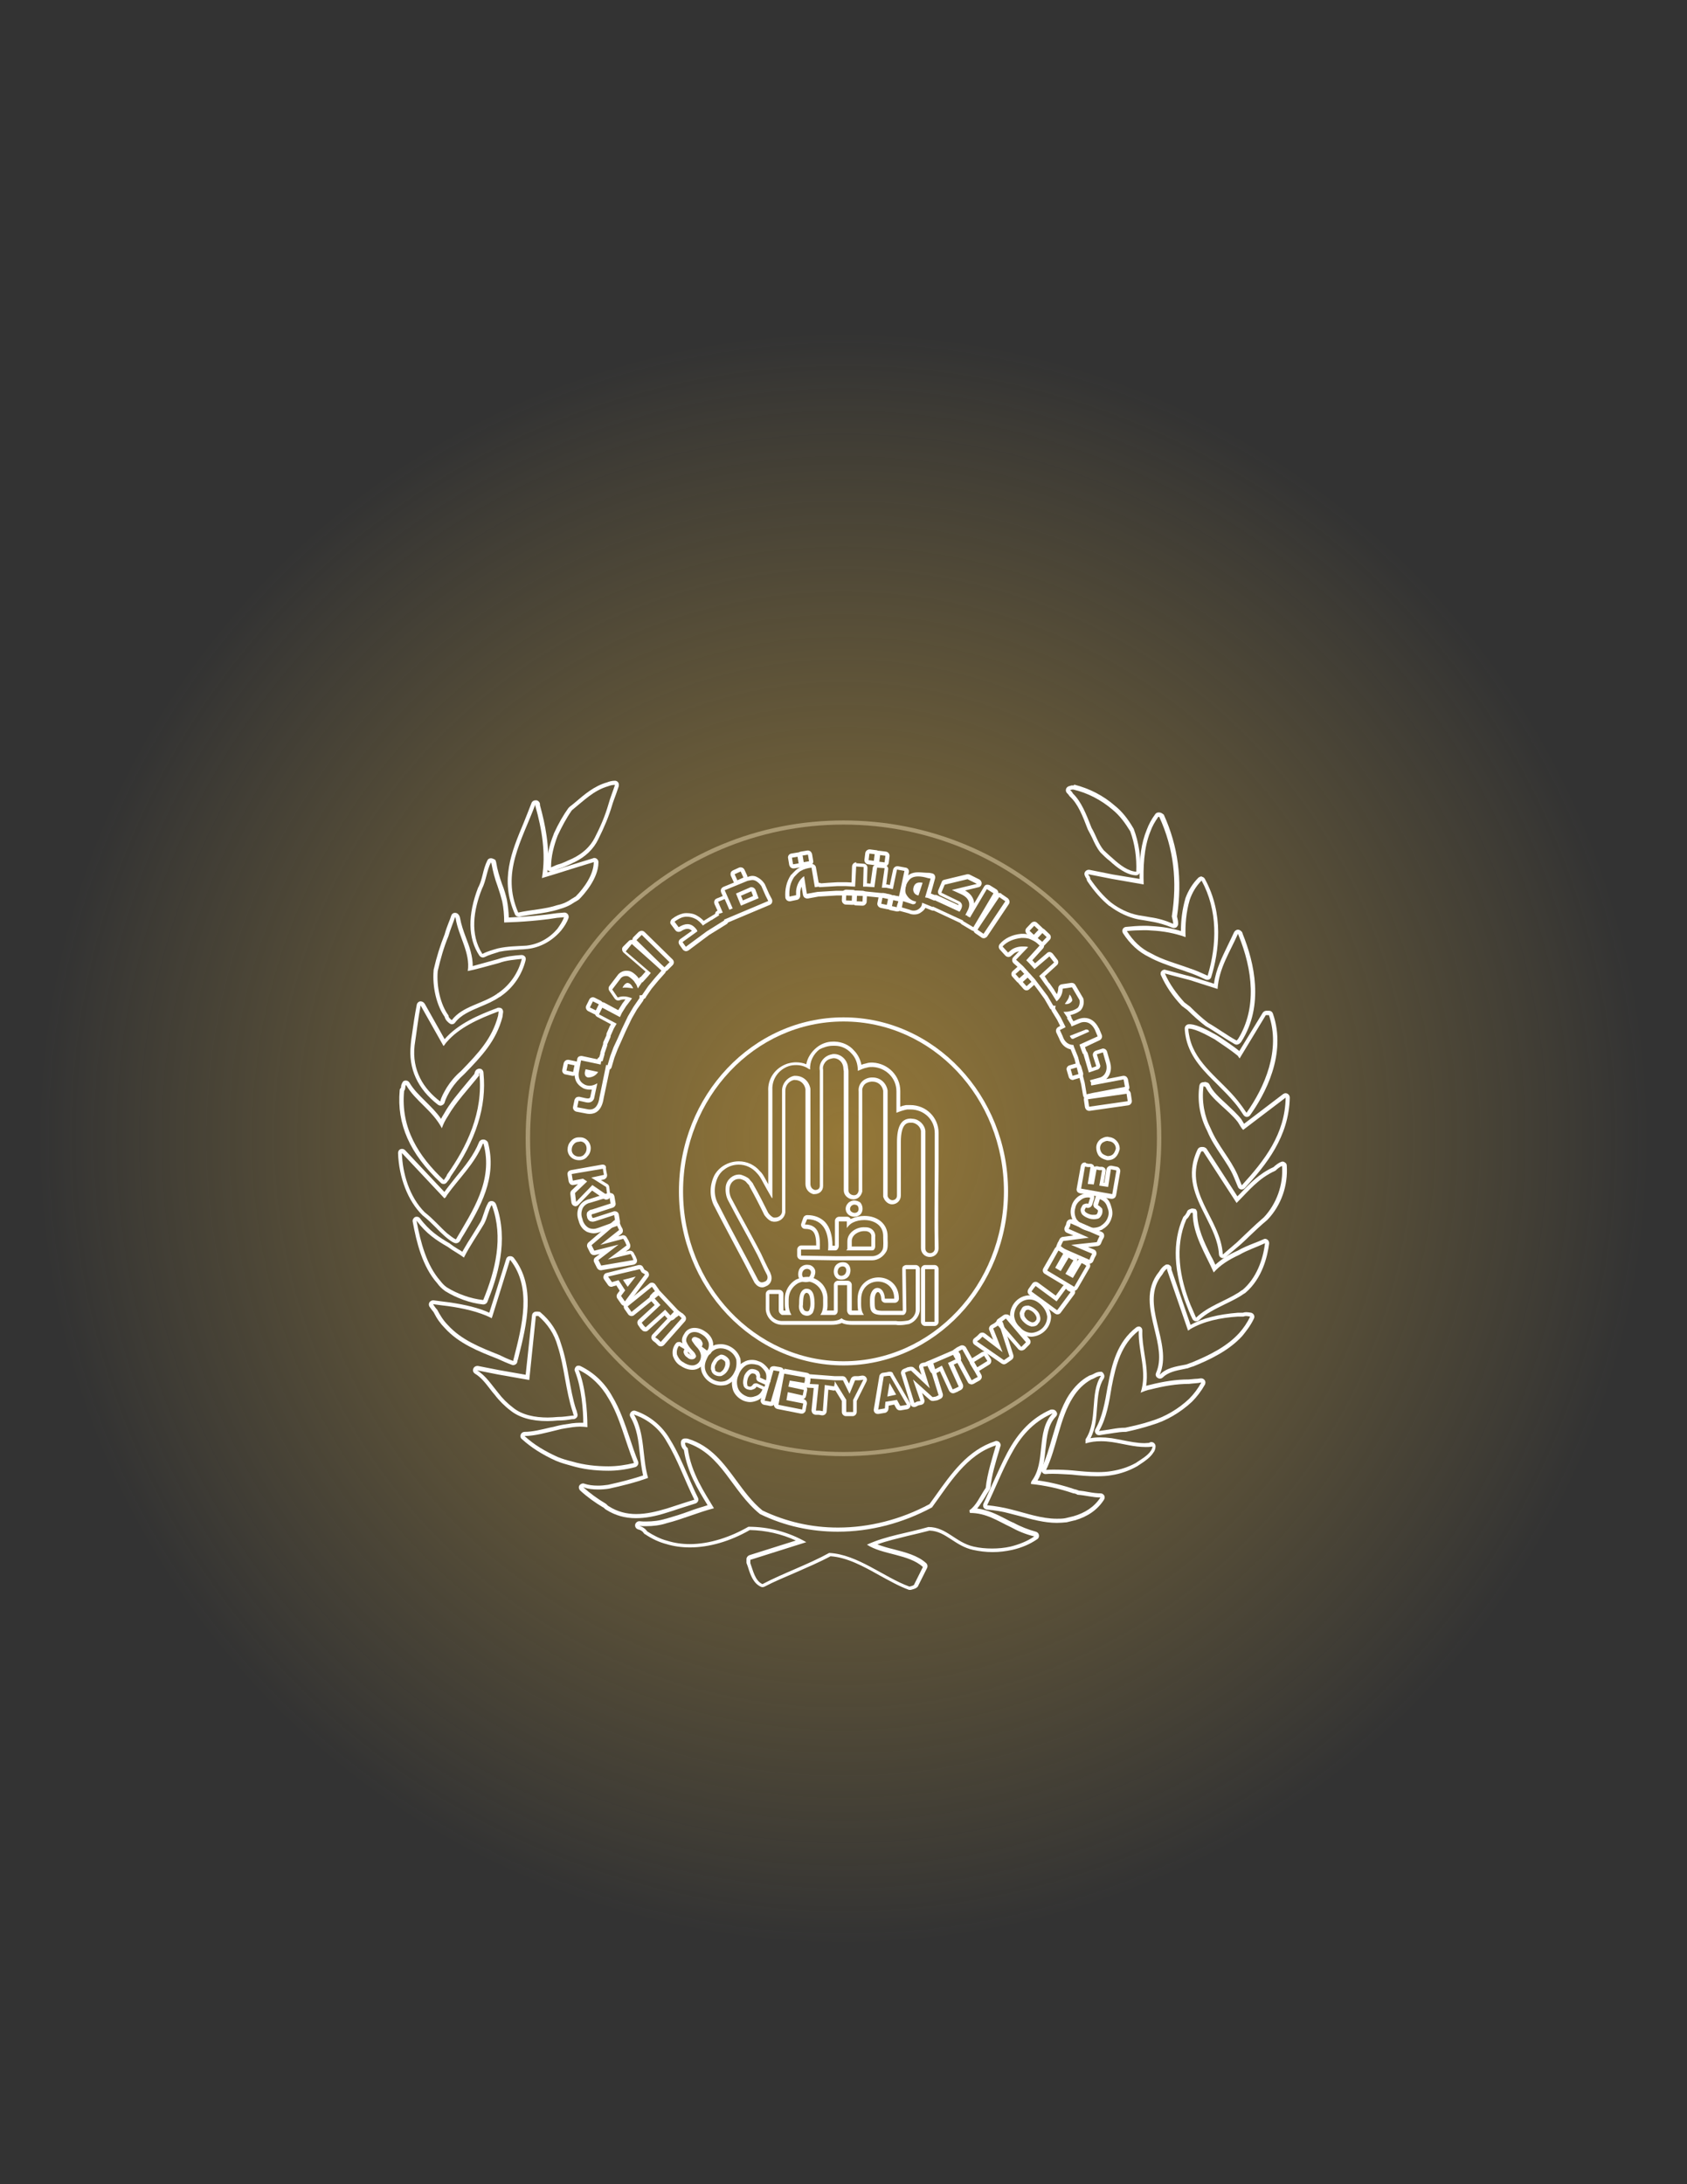 <?xml version="1.0" encoding="utf-8"?>
<!-- Generator: Adobe Illustrator 18.1.1, SVG Export Plug-In . SVG Version: 6.00 Build 0)  -->
<svg version="1.1" id="Layer_1" xmlns="http://www.w3.org/2000/svg" xmlns:xlink="http://www.w3.org/1999/xlink" x="0px" y="0px"
	 viewBox="0 0 612 792" enable-background="new 0 0 612 792" xml:space="preserve">
<rect x="0" y="0" width="612" height="792" fill="#333333" stroke="none"/>
<g opacity="0.5" enable-background="new    ">
	<path fill="#FFFFFF" d="M306,299c62.8,0,113.7,50.9,113.7,113.7S368.8,526.5,306,526.5s-113.7-50.9-113.7-113.7S243.2,299,306,299
		 M306,297.5c-30.8,0-59.7,12-81.5,33.8c-21.8,21.8-33.8,50.7-33.8,81.5s12,59.7,33.8,81.5S275.2,528,306,528s59.7-12,81.5-33.8
		s33.8-50.7,33.8-81.5s-12-59.7-33.8-81.5C365.7,309.5,336.8,297.5,306,297.5L306,297.5z"/>
</g>
<radialGradient id="SVGID_1_" cx="125.1" cy="647.3" r="122.5" gradientTransform="matrix(2.446 0 0 -2.446 0 1996.079)" gradientUnits="userSpaceOnUse">
	<stop  offset="0" style="stop-color:#BF9539"/>
	<stop  offset="0.976" style="stop-color:#C4A44D;stop-opacity:0"/>
</radialGradient>
<circle opacity="0.7" fill="url(#SVGID_1_)" enable-background="new    " cx="306" cy="412.8" r="299.6"/>
<g>
	<path fill="#FFFFFF" d="M229.2,342.3l9.1,8.1l1.7,1.5l-2.4,2.7l-2.4,2.9l-2.2,3.2c0,0.2-0.5,0.2-1,0.2c0,0.5,0,0.7,0,1l-2.2,3.2
		l-2,3.4l-2.2,4.6l-1.5,3.4l-1.5,3.2l-1.2,3.2l-1,3.4l-0.5-0.2l-2.4,11.7c-0.4,3-1.6,4.5-3.5,4.5c-0.3,0-0.6,0-0.9-0.1l-3.7-0.7
		l0.5-2.4l2.2,0.5c0.4,0.1,0.9,0.2,1.2,0.2c1.1,0,1.8-0.5,2.2-1.4l1.2-5.6c-0.8,0.5-1.8,0.9-2.8,0.9c-0.7,0-1.5-0.2-2.1-0.6
		c-1.7-1-2.2-2.7-1.7-4.9l0.7-3.7l7.1,1.5l0.2-1.2h0.5l0.7-2.4v-0.2v-0.2l1-2.9v-0.2v-0.2l1.2-2.7v-0.2v-0.2l1.2-2.7l1-1.7l-6.4-3.4
		l1.2-2.4l6.4,3.4l0.7-1.5l1.5-2.4l2.2-2.9c-1-0.4-2-0.7-3-0.7c-0.7,0-1.4,0.1-2.2,0.4l-2-2.9l3.2-4.2c0.5-0.5,1.2-0.7,1.8-0.7
		c0.4,0,0.8,0.1,1.1,0.3c0.7,0.5,1.7,1.2,2.2,2.2c0.5,0.5,0.7,1.2,1,2l1.5-2.2h0.2l2-2.2l1-1.2l-9.1-7.8L229.2,342.3 M225.8,358.2
		c0.4-0.1,0.7-0.1,1.1-0.1c0.9,0,1.9,0.2,2.8,0.3c-0.5-1.2-1.2-2-2.2-2C226.7,356.7,226.3,357.2,225.8,358.2 M213.3,390.7
		c1.5,0,2.9-0.7,3.7-2l-4.6-1v0.2C211.8,389.5,212.3,390.5,213.3,390.7 M229.2,340.8c-0.4,0-0.8,0.1-1.1,0.4l-2,2
		c-0.3,0.3-0.5,0.7-0.4,1.1c0,0.4,0.2,0.8,0.5,1.1l8,6.9l-0.1,0.1l-1.6,1.8c-0.3,0.1-0.6,0.3-0.7,0.6l0,0.1
		c-0.7-1.1-1.7-1.9-2.5-2.4c-0.1,0-0.1-0.1-0.2-0.1c-0.5-0.3-1.2-0.4-1.8-0.4c-1.1,0-2.1,0.4-2.9,1.2c0,0-0.1,0.1-0.1,0.1l-3.2,4.2
		c-0.4,0.5-0.4,1.2-0.1,1.7l2,2.9c0.3,0.4,0.8,0.7,1.2,0.7c0.2,0,0.4,0,0.6-0.1c0.5-0.2,1-0.3,1.6-0.3c0.2,0,0.3,0,0.5,0l-0.9,1.2
		c0,0-0.1,0.1-0.1,0.1l-1.5,2.4c0,0,0,0.1-0.1,0.1l0,0.1l-5-2.7c-0.2-0.1-0.5-0.2-0.7-0.2c-0.2,0-0.3,0-0.5,0.1
		c-0.4,0.1-0.7,0.4-0.9,0.8l-1.2,2.4c-0.4,0.7-0.1,1.6,0.6,2l5,2.7l-0.2,0.4c0,0,0,0.1-0.1,0.1l-1.2,2.7c-0.1,0.2-0.1,0.4-0.1,0.6
		v0.2l-1.1,2.4c-0.1,0.2-0.1,0.4-0.1,0.6v0.2v0l-0.9,2.7c-0.1,0.2-0.1,0.3-0.1,0.5v0.2v0l-0.4,1.3c-0.3,0.2-0.6,0.4-0.7,0.8
		l-5.6-1.2c-0.1,0-0.2,0-0.3,0c-0.3,0-0.6,0.1-0.8,0.2c-0.3,0.2-0.6,0.6-0.6,1l-0.7,3.7c-0.9,3.9,1.1,5.7,2.4,6.5
		c0.8,0.6,1.9,0.8,2.9,0.8c0.2,0,0.5,0,0.7,0l-0.6,2.8c-0.1,0.2-0.3,0.4-0.8,0.4c-0.2,0-0.5,0-0.8-0.1c0,0-0.1,0-0.1,0l-2.2-0.5
		c-0.1,0-0.2,0-0.3,0c-0.3,0-0.6,0.1-0.8,0.2c-0.3,0.2-0.6,0.6-0.7,1l-0.5,2.4c-0.2,0.8,0.4,1.6,1.2,1.8l3.7,0.7
		c0.4,0.1,0.8,0.1,1.2,0.1c1.9,0,4.3-1,5-5.7l2.2-10.4c0.4-0.2,0.6-0.5,0.7-0.9l1-3.4l1.2-3.1l1.4-3.1l1.5-3.4l2.2-4.6l1.9-3.3
		l2.2-3.1c0.1-0.2,0.2-0.4,0.2-0.6c0.5-0.2,0.8-0.5,0.9-0.9l2-2.9l2.4-2.9l2.4-2.7c0.3-0.3,0.4-0.7,0.4-1.1s-0.2-0.8-0.5-1l-1.7-1.5
		l-9-8.1C229.9,340.9,229.6,340.8,229.2,340.8L229.2,340.8z"/>
</g>
<g>
	<path fill="#FFFFFF" d="M206,385.8l2.4,0.5l-0.5,2.4l-2.4-0.5L206,385.8 M206,384.3c-0.7,0-1.3,0.5-1.5,1.2l-0.5,2.4
		c-0.1,0.4,0,0.8,0.2,1.1c0.2,0.3,0.6,0.6,1,0.6l2.4,0.5c0.1,0,0.2,0,0.3,0c0.7,0,1.3-0.5,1.5-1.2l0.5-2.4c0.1-0.4,0-0.8-0.2-1.1
		c-0.2-0.3-0.6-0.6-1-0.6l-2.4-0.5C206.2,384.3,206.1,384.3,206,384.3L206,384.3z"/>
</g>
<g>
	<path fill="#FFFFFF" d="M215.1,363.1l2.2,1.1l-1.1,2.2l-2.2-1.1L215.1,363.1 M215.1,361.6c-0.5,0-1.1,0.3-1.3,0.8l-1.1,2.2
		c-0.2,0.4-0.2,0.8-0.1,1.1c0.1,0.4,0.4,0.7,0.7,0.9l2.2,1.1c0.2,0.1,0.5,0.2,0.7,0.2c0.1,0,0.3,0,0.4-0.1c0.4-0.1,0.7-0.4,0.9-0.7
		l1.1-2.2c0.2-0.4,0.2-0.8,0.1-1.1c-0.1-0.4-0.4-0.7-0.7-0.9l-2.2-1.1C215.6,361.7,215.3,361.6,215.1,361.6L215.1,361.6z"/>
</g>
<g>
	<path fill="#FFFFFF" d="M232.8,339l10.1,9.9l-1.9,1.9l-10.1-9.9L232.8,339 M232.8,337.5c-0.4,0-0.8,0.2-1.1,0.4l-1.9,1.9
		c-0.3,0.3-0.4,0.7-0.4,1.1c0,0.4,0.2,0.8,0.4,1.1l10.1,9.9c0.3,0.3,0.7,0.4,1.1,0.4c0,0,0,0,0,0c0.4,0,0.8-0.2,1.1-0.4l1.9-1.9
		c0.6-0.6,0.6-1.5,0-2.1l-10.1-9.9C233.6,337.7,233.2,337.5,232.8,337.5L232.8,337.5z"/>
</g>
<g>
	<path fill="#FFFFFF" d="M273,319.1c0.5,0,1,0.2,1.5,0.5c0.7,0.5,1.2,1,1.7,1.7l1.5,3.4l1,2l-16.1,6.8l0.2,0.2l-3.2,2l-3.2,2
		l-7.6,5.6l-1.2-1.7l5.4-3.9l-0.2-0.5c-1-1.4-2.1-2.1-3.4-2.1c-1,0-2,0.4-3.2,1.1l-1.5-2c1-0.7,2.2-1.5,3.4-1.7
		c0.4-0.1,0.7-0.1,1.1-0.1c1.1,0,2.1,0.3,3.1,0.8c1,0.5,2,1.5,2.7,2.4l0.7-0.5l2.4-1.5h0.2l0.2-0.2l2.4-1.5l-0.2-0.5l1.5-0.5
		l-1.7-3.9l2.4-1l1.7,3.9l1.2-0.5l-2.9-6.6l8.3-3.4C271.8,319.3,272.5,319.1,273,319.1 M268.8,328.4l6.4-2.7l-1.2-3.2
		c-0.4-0.6-0.9-0.8-1.4-0.8c-0.2,0-0.4,0-0.5,0.1l-5.1,2.2L268.8,328.4 M273,317.6c-1,0-2,0.5-2.3,0.6l-8.3,3.4
		c-0.4,0.2-0.7,0.5-0.8,0.8c-0.2,0.4-0.1,0.8,0,1.2l0.6,1.3l-2.2,0.9c-0.4,0.2-0.7,0.4-0.8,0.8c-0.2,0.4-0.1,0.8,0,1.2l1.1,2.4
		c-0.4,0.2-0.7,0.4-0.8,0.8c0,0.1-0.1,0.2-0.1,0.4l-1.5,0.9c0,0-0.1,0.1-0.1,0.1c-0.1,0-0.2,0.1-0.4,0.2l-2.1,1.3
		c-0.6-0.6-1.4-1.3-2.3-1.8c-1.1-0.7-2.4-1-3.8-1c-0.4,0-0.9,0-1.3,0.1c-1.3,0.3-2.7,0.9-4.1,2c-0.3,0.2-0.5,0.6-0.6,1
		s0,0.8,0.3,1.1l1.5,2c0.3,0.4,0.7,0.6,1.2,0.6c0.3,0,0.6-0.1,0.8-0.2c0.9-0.6,1.7-0.9,2.4-0.9c0.4,0,1,0.1,1.6,0.7l-4.2,3
		c-0.7,0.5-0.8,1.4-0.3,2.1l1.2,1.7c0.2,0.3,0.6,0.5,1,0.6c0.1,0,0.2,0,0.2,0c0.3,0,0.6-0.1,0.9-0.3l7.5-5.6l3.1-1.9l3.2-2
		c0.2-0.1,0.4-0.3,0.5-0.6l15.2-6.4c0.4-0.2,0.7-0.5,0.8-0.9c0.1-0.4,0.1-0.8-0.1-1.2l-1-1.9l-1.5-3.4c0-0.1-0.1-0.2-0.1-0.2
		c-0.6-0.9-1.2-1.5-2.1-2.1c-0.1,0-0.1-0.1-0.2-0.1C274.5,317.9,273.8,317.6,273,317.6L273,317.6z M272.5,323.2
		C272.5,323.2,272.5,323.2,272.5,323.2c0.1,0,0.1,0,0.1,0.1l0.6,1.6l-3.7,1.6l-0.7-1.7L272.5,323.2L272.5,323.2z"/>
</g>
<g>
	<path fill="#FFFFFF" d="M268.7,316l1,2.2l-2.2,1l-1-2.2L268.7,316 M268.7,314.5c-0.2,0-0.4,0-0.6,0.1l-2.2,1
		c-0.4,0.2-0.7,0.5-0.8,0.8c-0.1,0.4-0.1,0.8,0,1.1l1,2.2c0.2,0.6,0.8,0.9,1.4,0.9c0.2,0,0.4,0,0.6-0.1l2.2-1
		c0.4-0.2,0.7-0.5,0.8-0.8c0.1-0.4,0.1-0.8,0-1.1l-1-2.2C269.8,314.8,269.3,314.5,268.7,314.5L268.7,314.5z"/>
</g>
<g>
	<path fill="#FFFFFF" d="M289.7,310.6l0.4,2.4l-2.4,0.4l-0.4-2.4L289.7,310.6 M289.7,309.1c-0.1,0-0.2,0-0.2,0l-2.4,0.4
		c-0.8,0.1-1.4,0.9-1.2,1.7l0.4,2.4c0.1,0.4,0.3,0.7,0.6,1c0.3,0.2,0.6,0.3,0.9,0.3c0.1,0,0.2,0,0.2,0l2.4-0.4
		c0.8-0.1,1.4-0.9,1.2-1.7l-0.4-2.4c-0.1-0.4-0.3-0.7-0.6-1C290.3,309.2,290,309.1,289.7,309.1L289.7,309.1z"/>
</g>
<g>
	<path fill="#FFFFFF" d="M293.1,309.9l0.4,2.4l-2.4,0.4l-0.4-2.4L293.1,309.9 M293.1,308.4c-0.1,0-0.2,0-0.2,0l-2.4,0.4
		c-0.8,0.1-1.4,0.9-1.2,1.7l0.4,2.4c0.1,0.4,0.3,0.7,0.6,1c0.3,0.2,0.6,0.3,0.9,0.3c0.1,0,0.2,0,0.2,0l2.4-0.4
		c0.8-0.1,1.4-0.9,1.2-1.7l-0.4-2.4c-0.1-0.4-0.3-0.7-0.6-1C293.7,308.5,293.4,308.4,293.1,308.4L293.1,308.4z"/>
</g>
<g>
	<path fill="#FFFFFF" d="M310.6,314.2l2.7,0.2l-0.2,7.1h0.5h0.2h0.5l2.9,0.2l1-7.1l2.7,0.2l-1,7.1h0.7h0.2h0.7l2.4,0.5l1.5-7.1
		l2.7,0.5l-1.5,7.1l-0.5,2.2l-5.6-1.2l-6.8-0.7l-6.4-0.2h-3.9l-3.4,0.2l-3.4,0.2l-3.9,0.7l-1-6.4c-1.7,1.2-2.7,3.2-2.9,5.4v1.5
		l-2.4,0.5c-0.2-2.4,0.2-4.9,1.7-7.1c0.7-0.7,1.5-1.7,2.4-2.2c1.2-0.7,2.4-1,3.9-1.2l1.2,7.1l1.5-0.2v0.2l3.4-0.2l3.4-0.2h2.9
		l3.4,0.2L310.6,314.2 M310.6,312.7c-0.4,0-0.7,0.1-1,0.4c-0.3,0.3-0.5,0.7-0.5,1.1l-0.2,5.8l-1.9-0.1c0,0-0.1,0-0.1,0H304
		c0,0-0.1,0-0.1,0l-3.4,0.2l-2.6,0.2c-0.2-0.1-0.5-0.2-0.7-0.2c-0.1,0-0.2,0-0.2,0l-1-5.6c-0.1-0.7-0.8-1.2-1.5-1.2
		c-0.1,0-0.2,0-0.2,0c-1.6,0.3-3,0.5-4.4,1.4c-1,0.5-1.7,1.3-2.3,1.9c-0.2,0.2-0.3,0.4-0.5,0.5c-0.1,0.1-0.1,0.1-0.2,0.2
		c-1.6,2.4-2.2,5.2-2,8.1c0,0.4,0.3,0.8,0.6,1.1c0.3,0.2,0.6,0.3,0.9,0.3c0.1,0,0.2,0,0.3,0l2.4-0.5c0.7-0.1,1.2-0.8,1.2-1.5v-1.4
		c0.1-0.7,0.2-1.3,0.5-1.9l0.5,3c0.1,0.4,0.3,0.8,0.6,1c0.3,0.2,0.6,0.3,0.9,0.3c0.1,0,0.2,0,0.3,0l3.8-0.7l3.3-0.2l3.4-0.2h3.8
		l6.3,0.2l6.7,0.7l5.5,1.2c0.1,0,0.2,0,0.3,0c0.7,0,1.3-0.5,1.5-1.2l0.5-2.2l1.5-7.1c0.1-0.4,0-0.8-0.2-1.1c-0.2-0.3-0.6-0.6-1-0.6
		l-2.7-0.5c-0.1,0-0.2,0-0.3,0c-0.7,0-1.3,0.5-1.5,1.2l-1.2,5.6l-1-0.2c-0.1,0-0.2,0-0.3,0l0.7-5.4c0.1-0.4-0.1-0.8-0.3-1.1
		s-0.6-0.5-1-0.6l-2.7-0.2c0,0-0.1,0-0.1,0c-0.7,0-1.4,0.5-1.5,1.3l-0.8,5.7l-1.3-0.1l0.2-5.6c0-0.8-0.6-1.5-1.4-1.5l-2.7-0.2
		C310.7,312.7,310.7,312.7,310.6,312.7L310.6,312.7z"/>
</g>
<g>
	<path fill="#FFFFFF" d="M310.6,324.4l2.4,0.1l-0.1,2.4l-2.4-0.1L310.6,324.4 M310.6,322.9c-0.4,0-0.7,0.1-1,0.4
		c-0.3,0.3-0.5,0.6-0.5,1l-0.1,2.4c0,0.8,0.6,1.5,1.4,1.6l2.4,0.1c0,0,0,0,0.1,0c0.4,0,0.7-0.1,1-0.4c0.3-0.3,0.5-0.6,0.5-1l0.1-2.4
		c0-0.8-0.6-1.5-1.4-1.6L310.6,322.9C310.7,322.9,310.6,322.9,310.6,322.9L310.6,322.9z"/>
</g>
<g>
	<path fill="#FFFFFF" d="M307,324.1l2.4,0.1l-0.1,2.4l-2.4-0.1L307,324.1 M307,322.6c-0.8,0-1.5,0.6-1.5,1.4l-0.1,2.4
		c0,0.4,0.1,0.8,0.4,1.1c0.3,0.3,0.6,0.5,1,0.5l2.4,0.1c0,0,0,0,0.1,0c0.8,0,1.5-0.6,1.5-1.4l0.1-2.4c0-0.4-0.1-0.8-0.4-1.1
		c-0.3-0.3-0.6-0.5-1-0.5L307,322.6C307,322.6,307,322.6,307,322.6L307,322.6z"/>
</g>
<g>
	<path fill="#FFFFFF" d="M315.4,309.5l2.4,0.3l-0.3,2.4l-2.4-0.3L315.4,309.5 M315.4,308c-0.7,0-1.4,0.6-1.5,1.3l-0.3,2.4
		c-0.1,0.8,0.5,1.6,1.3,1.7l2.4,0.3c0.1,0,0.1,0,0.2,0c0.7,0,1.4-0.6,1.5-1.3l0.3-2.4c0.1-0.8-0.5-1.6-1.3-1.7l-2.4-0.3
		C315.6,308,315.5,308,315.4,308L315.4,308z"/>
</g>
<g>
	<path fill="#FFFFFF" d="M318.8,310l2.4,0.3l-0.3,2.4l-2.4-0.3L318.8,310 M318.8,308.5c-0.7,0-1.4,0.6-1.5,1.3l-0.3,2.4
		c-0.1,0.8,0.5,1.6,1.3,1.7l2.4,0.3c0.1,0,0.1,0,0.2,0c0.7,0,1.4-0.6,1.5-1.3l0.3-2.4c0.1-0.8-0.5-1.6-1.3-1.7l-2.4-0.3
		C318.9,308.5,318.8,308.5,318.8,308.5L318.8,308.5z"/>
</g>
<g>
	<path fill="#FFFFFF" d="M320.2,325.3l2.4,0.5l-0.5,2.4l-2.4-0.5L320.2,325.3 M320.2,323.8c-0.3,0-0.6,0.1-0.8,0.2
		c-0.3,0.2-0.6,0.6-0.6,1l-0.5,2.4c-0.2,0.8,0.4,1.6,1.2,1.8l2.4,0.5c0.1,0,0.2,0,0.3,0c0.3,0,0.6-0.1,0.8-0.2
		c0.3-0.2,0.6-0.6,0.6-1l0.5-2.4c0.2-0.8-0.4-1.6-1.2-1.8l-2.4-0.5C320.4,323.8,320.3,323.8,320.2,323.8L320.2,323.8z"/>
</g>
<g>
	<path fill="#FFFFFF" d="M323.7,326.1l2.4,0.5l-0.5,2.4l-2.4-0.5L323.7,326.1 M323.7,324.6c-0.7,0-1.3,0.5-1.5,1.2l-0.5,2.4
		c-0.2,0.8,0.4,1.6,1.2,1.8l2.4,0.5c0.1,0,0.2,0,0.3,0c0.7,0,1.3-0.5,1.5-1.2l0.5-2.4c0.2-0.8-0.4-1.6-1.2-1.8l-2.4-0.5
		C323.9,324.6,323.8,324.6,323.7,324.6L323.7,324.6z"/>
</g>
<g>
	<path fill="#FFFFFF" d="M333.1,317.8c1,0,2.2,0.2,3.5,0.6l1,0.2l-2,6.8l1,0.2l2.4,1v-0.2l9.1,4.2c1.2-1.7,1.2-2.9,0-3.7l-6.6-3.2
		l1.2-2.9l8.3-2l3.4,1.7l-9.1,2.2l3.7,1.7c2.4,1.2,3.2,3.2,2.2,5.4l-1,2l0.7,0.2v0.2l1,0.5l6.1-10.3l2.4,1.5l-6.1,10.3l-1.2,2
		l-3.7-2.2v-0.2l-11-5.1v0.2l-3.7-1.5h-0.2c0,1-0.5,1.7-1.2,2.2c-0.5,0.4-1.2,0.6-1.8,0.6c-0.5,0-1-0.1-1.4-0.3l-3.4-1l0.7-2.2
		l3.7,1.2c0.7,0,1.2-0.2,1.2-1c-1.5-0.2-2.9-1.2-3.7-2.9c-0.5-1.5,0-3.4,1-4.6C330.3,318.3,331.5,317.8,333.1,317.8 M333.2,324.7
		l1.5-4.6c-0.4-0.1-0.8-0.1-1.1-0.1c-1.3,0-2.1,0.8-2.3,2.3C331.2,323.5,331.9,324.5,333.2,324.7 M333.1,316.3c-2.7,0-4,1.2-4.6,2.2
		c-1.3,1.7-1.8,4.1-1.2,6c0,0,0,0.1,0,0.1c0.1,0.2,0.2,0.4,0.3,0.6c0,0-0.1,0-0.1,0c-0.6,0-1.2,0.4-1.4,1l-0.7,2.2
		c-0.1,0.4-0.1,0.8,0.1,1.2c0.2,0.4,0.5,0.6,0.9,0.7l3.3,0.9c0.6,0.3,1.3,0.4,2,0.4c1,0,1.9-0.3,2.6-0.9c0.6-0.4,1.1-0.9,1.4-1.5
		l2.3,0.9c0.2,0.1,0.4,0.1,0.6,0.1c0.1,0,0.1,0,0.2,0l9.6,4.5c0.1,0.2,0.3,0.3,0.5,0.5l3.7,2.2c0.2,0.1,0.5,0.2,0.8,0.2
		c0.5,0,1-0.3,1.3-0.7l1.2-2l6.1-10.3c0.4-0.7,0.2-1.6-0.5-2.1l-2.4-1.5c-0.2-0.1-0.5-0.2-0.8-0.2c-0.1,0-0.2,0-0.4,0
		c-0.4,0.1-0.7,0.3-0.9,0.7l-3.6,6.1c-0.1-1.9-1.2-3.6-3.3-4.7l4.9-1.2c0.6-0.1,1.1-0.7,1.1-1.3c0.1-0.6-0.3-1.2-0.8-1.5l-3.4-1.7
		c-0.2-0.1-0.4-0.2-0.7-0.2c-0.1,0-0.2,0-0.3,0l-8.3,2c-0.5,0.1-0.9,0.4-1,0.9l-1.2,2.9c-0.3,0.7,0,1.6,0.7,1.9l6.5,3.1
		c0.1,0.1,0.1,0.1,0.1,0.1c0,0,0,0,0,0c0,0,0,0.1,0,0.3l-7.8-3.6c-0.2-0.1-0.4-0.1-0.6-0.1c-0.1,0-0.2,0-0.3,0l-1.3-0.5l1.5-5.4
		c0.1-0.4,0.1-0.8-0.1-1.2c-0.2-0.4-0.5-0.6-0.9-0.7l-1-0.2C335.5,316.5,334.2,316.3,333.1,316.3L333.1,316.3z"/>
</g>
<g>
	<path fill="#FFFFFF" d="M362.5,325.3l2.2,1.5l-7.9,11.8l-2.2-1.5L362.5,325.3 M362.5,323.8c-0.5,0-1,0.2-1.2,0.7l-7.9,11.8
		c-0.5,0.7-0.3,1.6,0.4,2.1l2.2,1.5c0.2,0.2,0.5,0.3,0.8,0.3c0.1,0,0.2,0,0.3,0c0.4-0.1,0.7-0.3,1-0.6l7.9-11.8
		c0.2-0.3,0.3-0.7,0.2-1.1c-0.1-0.4-0.3-0.7-0.6-1l-2.2-1.5C363.1,323.8,362.8,323.8,362.5,323.8L362.5,323.8z"/>
</g>
<g>
	<path fill="#FFFFFF" d="M370.6,340.1c1,0,2.2,0,3.2,0.5c1.2,0.5,2.4,1.2,3.4,2.2l-4.9,5.4l1,1l2,2.2l5.4-4.6l1.7,2.2l-5.4,4.9
		l0.7,1l1.7,2.4l0.2,0.2l1.7,2.4l2,3.2c1.5-1.2,2.2-2.9,2.2-4.6l3.4-0.5l2.7,4.6c0.2,1,0,2.2-0.7,2.9c-1,0.7-2,1-2.9,1.2
		c-0.7,0.2-1.5,0.2-2.2,0.2l1.5,2.2H387l1.5,2.4l0.2,0.7l2.9-1.2c0.6-0.3,1.2-0.4,1.8-0.4c1.6,0,2.9,1,3.8,2.8l1,2.4l-6.4,2.9h-0.2
		l0.2,0.7l1,2.7h0.2l2,6.8l2.9-1c0.7,0,1.5-1,1.2-1.7l-1.2-3.9l2.2-0.7l1.2,4.2c0.5,2-0.2,4.2-2.2,4.9l-3.7,1l0.5,1.2h-0.2l0.2,0.7
		l11.7-2.2l0.5,2.7l-11.7,2.2l-2.2,0.5l-0.7-4.2l-2.4-9.3l-1.5-3.7l-0.2-0.7c-1.7,0-3.2-1-3.9-3.2l-1-2.2l2-1v-0.2l-1.7-3.4l-2-3.2
		c0-0.2,0-0.5,0.2-1c-0.5,0-1,0-1-0.2l-2-3.4l-2.2-2.9l-2.2-2.9l-4.6-5.1l-2.4-2.2l4.4-4.6c-0.6-0.2-1.3-0.2-2-0.2
		c-1.5,0-3,0.4-4.1,1.2l-1.2,1l-2-2.2C365.4,341.3,367.9,340.4,370.6,340.1 M386.8,364.1c0.9,0,1.8-0.5,2.2-1.3c0-0.7-0.5-1.7-1-2.2
		c-0.2,1.5-1,2.4-1.7,3.4C386.4,364.1,386.6,364.1,386.8,364.1 M389.2,376.7c0.2,0,0.4-0.1,0.5-0.2l5.4-2.4l-0.2-0.5
		c-0.2-0.2-0.5-0.3-0.8-0.3c-0.1,0-0.3,0-0.4,0.1l-5.6,2.2l0.2,0.5c0.2,0,0.2,0.2,0.2,0.2C388.6,376.6,388.9,376.7,389.2,376.7
		 M370.6,338.6c0,0-0.1,0-0.1,0c-3.3,0.3-6,1.6-7.8,3.7c-0.5,0.6-0.5,1.4,0,2l2,2.2c0.3,0.3,0.7,0.5,1.1,0.5c0.3,0,0.7-0.1,0.9-0.3
		l1.2-1c0.5-0.4,1.1-0.6,1.8-0.8l-2.1,2.2c-0.3,0.3-0.4,0.7-0.4,1.1c0,0.4,0.2,0.8,0.5,1.1l2.4,2.1l4.5,5l2.2,2.9l2.1,2.9l1.8,3.1
		c0.1,0.3,0.3,0.6,0.7,0.8c0,0.2,0.1,0.4,0.2,0.6l1.9,3.1l1.1,2.2l-0.7,0.4c-0.7,0.4-1,1.2-0.7,2l1,2.1c0.8,2.2,2.3,3.6,4.2,4
		l1.4,3.5l2.4,9.1l0.7,4.1c0.1,0.4,0.3,0.8,0.6,1c0.2,0.2,0.5,0.3,0.8,0.3c0.1,0,0.2,0,0.3,0l2.2-0.5l11.7-2.2
		c0.8-0.2,1.3-0.9,1.2-1.7l-0.5-2.7c-0.1-0.4-0.3-0.7-0.6-1c-0.3-0.2-0.5-0.3-0.9-0.3c-0.1,0-0.2,0-0.3,0l-6.1,1.2
		c1.4-1.3,2.1-3.5,1.5-5.7c0,0,0,0,0-0.1l-1.2-4.2c-0.1-0.4-0.4-0.7-0.7-0.9c-0.2-0.1-0.5-0.2-0.7-0.2c-0.2,0-0.3,0-0.5,0.1
		l-2.2,0.7c-0.8,0.3-1.2,1.1-1,1.9l1.2,3.7c-0.1,0-0.1,0-0.2,0.1l-1.4,0.5l-1.5-5.3c-0.1-0.3-0.3-0.6-0.5-0.8l-0.5-1.4l5.3-2.5
		c0.7-0.3,1.1-1.2,0.8-1.9l-1-2.4c0,0,0-0.1-0.1-0.1c-1.2-2.4-3-3.7-5.2-3.7c-0.8,0-1.6,0.2-2.4,0.5l-1.6,0.7l-0.7-1.2
		c0-0.3-0.1-0.6-0.3-0.8l-0.1-0.2c0,0,0,0,0,0c1-0.3,2.2-0.6,3.4-1.5c0.1,0,0.1-0.1,0.2-0.1c1.1-1.1,1.5-2.8,1.1-4.4
		c0-0.1-0.1-0.3-0.2-0.4l-2.7-4.6c-0.3-0.5-0.8-0.7-1.3-0.7c-0.1,0-0.1,0-0.2,0l-3.4,0.5c-0.7,0.1-1.3,0.7-1.3,1.5
		c0,0.7-0.2,1.4-0.5,2.1l-0.9-1.4c0,0,0,0,0-0.1l-1.7-2.4c-0.1-0.1-0.1-0.1-0.2-0.2l-0.2-0.2L379,354l4.4-4c0.6-0.5,0.7-1.4,0.2-2
		l-1.7-2.2c-0.3-0.3-0.6-0.5-1-0.6c0,0-0.1,0-0.1,0c-0.4,0-0.7,0.1-1,0.4l-4.3,3.7l-1-1.1c0,0,0,0,0,0l3.9-4.3
		c0.5-0.6,0.5-1.5,0-2.1c-1-1-2.4-1.9-3.9-2.5C373.1,338.6,371.6,338.6,370.6,338.6L370.6,338.6z"/>
</g>
<g>
	<path fill="#FFFFFF" d="M377.9,338.1l1.8,1.7l-1.7,1.8l-1.8-1.7L377.9,338.1 M377.9,336.6c-0.4,0-0.8,0.2-1.1,0.5l-1.7,1.8
		c-0.6,0.6-0.5,1.6,0.1,2.1l1.8,1.7c0.3,0.3,0.7,0.4,1,0.4c0.4,0,0.8-0.2,1.1-0.5l1.7-1.8c0.6-0.6,0.5-1.6-0.1-2.1l-1.8-1.7
		C378.6,336.7,378.2,336.6,377.9,336.6L377.9,336.6z"/>
</g>
<g>
	<path fill="#FFFFFF" d="M375.2,335.7l1.8,1.7l-1.7,1.8l-1.8-1.7L375.2,335.7 M375.2,334.2c-0.4,0-0.8,0.2-1.1,0.5l-1.7,1.8
		c-0.6,0.6-0.5,1.6,0.1,2.1l1.8,1.7c0.3,0.3,0.7,0.4,1,0.4c0.4,0,0.8-0.2,1.1-0.5l1.7-1.8c0.6-0.6,0.5-1.6-0.1-2.1l-1.8-1.7
		C375.9,334.3,375.6,334.2,375.2,334.2L375.2,334.2z"/>
</g>
<g>
	<path fill="#FFFFFF" d="M372.6,354.2l1.6,1.8l-1.8,1.6l-1.6-1.8L372.6,354.2 M372.6,352.7c-0.4,0-0.7,0.1-1,0.4l-1.8,1.6
		c-0.6,0.5-0.7,1.5-0.1,2.1l1.6,1.8c0.3,0.3,0.6,0.5,1,0.5c0,0,0.1,0,0.1,0c0.4,0,0.7-0.1,1-0.4l1.8-1.6c0.3-0.3,0.5-0.6,0.5-1
		c0-0.4-0.1-0.8-0.4-1.1l-1.6-1.8C373.4,352.9,373,352.7,372.6,352.7L372.6,352.7z"/>
</g>
<g>
	<path fill="#FFFFFF" d="M370.2,351.6l1.6,1.8l-1.8,1.6l-1.6-1.8L370.2,351.6 M370.2,350.1c-0.4,0-0.7,0.1-1,0.4l-1.8,1.6
		c-0.6,0.5-0.7,1.5-0.1,2.1l1.6,1.8c0.3,0.3,0.7,0.5,1.1,0.5c0.4,0,0.7-0.1,1-0.4l1.8-1.6c0.3-0.3,0.5-0.6,0.5-1
		c0-0.4-0.1-0.8-0.4-1.1l-1.6-1.8C371,350.3,370.6,350.1,370.2,350.1L370.2,350.1z"/>
</g>
<g>
	<path fill="#FFFFFF" d="M390.8,387l0.7,2.4l-2.4,0.7l-0.7-2.4L390.8,387 M390.8,385.5c-0.1,0-0.3,0-0.4,0.1l-2.4,0.7
		c-0.8,0.2-1.3,1.1-1,1.8l0.7,2.4c0.1,0.4,0.4,0.7,0.7,0.9c0.2,0.1,0.5,0.2,0.7,0.2c0.1,0,0.3,0,0.4-0.1l2.4-0.7
		c0.4-0.1,0.7-0.4,0.9-0.7c0.2-0.3,0.2-0.8,0.1-1.1l-0.7-2.4C392,386,391.4,385.5,390.8,385.5L390.8,385.5z"/>
</g>
<g>
	<path fill="#FFFFFF" d="M408.7,396.6l0.4,2.7l-14,2l-0.4-2.7L408.7,396.6 M408.7,395.1c-0.1,0-0.1,0-0.2,0l-14,2
		c-0.8,0.1-1.4,0.9-1.3,1.7l0.4,2.7c0.1,0.4,0.3,0.7,0.6,1c0.3,0.2,0.6,0.3,0.9,0.3c0.1,0,0.1,0,0.2,0l14-2c0.8-0.1,1.4-0.9,1.3-1.7
		l-0.4-2.7c-0.1-0.4-0.3-0.7-0.6-1C409.4,395.2,409,395.1,408.7,395.1L408.7,395.1z"/>
</g>
<g>
	<path fill="#FFFFFF" d="M210.5,413.9c1.3,0,2.3,1.1,2.3,2.5c0,0.7-0.2,1.5-0.7,2c-0.5,0.7-1.2,1-2,1c-1.5,0-2.7-1-2.7-2.4
		c0-0.7,0.2-1.5,0.7-2c0.5-0.7,1.2-1,2-1C210.2,414,210.4,413.9,210.5,413.9 M210.5,412.4c-0.2,0-0.3,0-0.5,0c-1.3,0-2.3,0.6-3,1.5
		c-0.7,0.7-1.1,1.8-1.1,2.9c0,2.2,1.8,3.9,4.2,3.9c1.3,0,2.4-0.5,3.1-1.5c0.7-0.7,1.1-1.8,1.1-2.9
		C214.3,414.2,212.6,412.4,210.5,412.4L210.5,412.4z"/>
</g>
<g>
	<path fill="#FFFFFF" d="M218.7,423.8l0.2,1.2l0.2,1l-4.6,1l5.4,3.4l0.2,1.5l0.2,1.5l-5.4-3.7l-5.9,6.1l-0.2-1.5l-0.2-1.7l4.4-4.2
		l-1.5-1l-3.7,0.7l-0.2-1.2l-0.2-1.2L218.7,423.8 M218.7,422.3c-0.1,0-0.2,0-0.3,0l-11.3,2c-0.4,0.1-0.8,0.3-1,0.6s-0.3,0.7-0.2,1.1
		l0.2,1.2l0.2,1.2c0.1,0.4,0.3,0.7,0.6,1c0.2,0.2,0.5,0.3,0.8,0.3c0.1,0,0.2,0,0.3,0l1.7-0.3l-2.3,2.2c-0.4,0.3-0.5,0.8-0.5,1.3
		l0.2,1.7l0.2,1.5c0.1,0.6,0.5,1,1,1.2c0.1,0,0.3,0.1,0.4,0.1c0.4,0,0.8-0.2,1.1-0.5l5-5.2l4.3,3c0.3,0.2,0.5,0.3,0.8,0.3
		c0.3,0,0.6-0.1,0.8-0.2c0.5-0.3,0.8-0.9,0.7-1.5l-0.2-1.5l-0.2-1.5c-0.1-0.4-0.3-0.8-0.7-1l-2.3-1.4l1-0.2c0.4-0.1,0.7-0.3,1-0.7
		c0.2-0.3,0.3-0.8,0.2-1.2l-0.2-0.9l-0.2-1.2C220,422.8,219.4,422.3,218.7,422.3L218.7,422.3z"/>
</g>
<g>
	<path fill="#FFFFFF" d="M221.1,434l0.2,1.2l0.2,1.2l-6.8,2.2c-0.7,0-1.2,0.5-1.7,1c-0.2,0.5-0.2,1.2,0,1.7c0,0.5,0.5,1.2,1,1.5
		c0.4,0.1,0.7,0.2,1,0.2s0.6-0.1,1-0.2l6.8-2.2l0.2,1.2l0.2,1.2l-6.1,2.2c-0.6,0.2-1.2,0.4-1.8,0.4s-1.2-0.1-1.8-0.4
		c-1.2-0.7-2-2-2.2-3.2c-0.5-1.2-0.5-2.4,0-3.7c0.5-1.2,1.7-2,2.9-2.2L221.1,434 M221.1,432.5c-0.2,0-0.3,0-0.5,0.1l-6.8,2.2
		c-1.9,0.4-3.3,1.6-3.9,3.1c-0.6,1.5-0.6,3.1,0,4.7c0.4,1.7,1.4,3.2,2.9,4c0.1,0,0.1,0.1,0.2,0.1c0.8,0.3,1.6,0.5,2.4,0.5
		c0.8,0,1.6-0.2,2.4-0.5l6.1-2.2c0.7-0.3,1.1-1,1-1.7l-0.2-1.2l-0.2-1.2c-0.1-0.4-0.3-0.8-0.7-1c-0.2-0.1-0.5-0.2-0.8-0.2
		c-0.2,0-0.3,0-0.5,0.1l-6.8,2.2c-0.3,0.1-0.4,0.1-0.5,0.1c-0.1,0-0.2,0-0.3-0.1c0,0-0.1-0.1-0.1-0.2c0-0.2-0.1-0.4-0.2-0.6
		c0,0,0-0.1,0-0.2c0.2-0.2,0.3-0.3,0.4-0.3c0.2,0,0.3,0,0.5-0.1l6.8-2.2c0.7-0.2,1.2-1,1-1.7l-0.2-1.2l-0.2-1.2
		c-0.1-0.4-0.3-0.8-0.7-1C221.6,432.6,221.4,432.5,221.1,432.5L221.1,432.5z"/>
</g>
<g>
	<path fill="#FFFFFF" d="M223.6,443.8l0.5,1.2l0.5,1l-6.8,5.4l8.3-2.2l0.7,1.2l0.5,1.2l-6.8,5.1l8.3-2l0.5,1l0.5,1.2l-11.7,2l-0.5-1
		l-0.5-1l7.3-5.6l-8.8,2.2l-0.5-1l-0.5-1L223.6,443.8 M223.6,442.3c-0.4,0-0.7,0.1-1,0.4l-9.1,7.8c-0.5,0.4-0.7,1.2-0.4,1.8l0.5,1
		l0.5,1c0.3,0.5,0.8,0.8,1.3,0.8c0.1,0,0.2,0,0.4,0l1.8-0.4l-1.6,1.2c-0.6,0.4-0.8,1.2-0.4,1.9l0.5,1l0.5,1c0.3,0.5,0.8,0.8,1.3,0.8
		c0.1,0,0.2,0,0.2,0l11.7-2c0.4-0.1,0.8-0.3,1.1-0.7c0.2-0.4,0.3-0.9,0.1-1.3l-0.5-1.2c0,0,0-0.1-0.1-0.1l-0.5-1
		c-0.3-0.5-0.8-0.8-1.3-0.8c-0.1,0-0.2,0-0.3,0l-1.3,0.3l1.1-0.8c0.5-0.4,0.7-1.1,0.5-1.8l-0.5-1.2c0-0.1-0.1-0.1-0.1-0.2l-0.7-1.2
		c-0.3-0.5-0.8-0.7-1.3-0.7c-0.1,0-0.3,0-0.4,0.1l-1.3,0.3l1.1-0.9c0.6-0.4,0.7-1.2,0.4-1.9l-0.5-0.9l-0.5-1.2
		c-0.2-0.5-0.6-0.8-1-0.9C223.8,442.3,223.7,442.3,223.6,442.3L223.6,442.3z"/>
</g>
<g>
	<path fill="#FFFFFF" d="M232.1,460.2l0.7,1.2l1.2,0.7l-7.3,9.8l-0.7-1l-0.7-1l1.5-2l-2.4-3.7l-2.4,0.7l-0.7-1l-0.7-1L232.1,460.2
		 M227.7,466.6l2.9-3.7l-4.6,1.2L227.7,466.6 M232.1,458.7c-0.1,0-0.2,0-0.4,0l-11.7,2.9c-0.5,0.1-0.9,0.5-1,1
		c-0.2,0.5-0.1,1,0.2,1.4l0.7,1l0.7,1c0.3,0.4,0.7,0.6,1.2,0.6c0.1,0,0.3,0,0.4-0.1l1.4-0.4l1.2,1.9l-0.8,1.1
		c-0.4,0.5-0.4,1.3,0,1.8l0.7,1l0.7,1c0.3,0.4,0.7,0.6,1.2,0.6c0.5,0,0.9-0.2,1.2-0.6l7.3-9.8c0.3-0.3,0.4-0.8,0.3-1.2
		s-0.3-0.8-0.7-1l-0.9-0.5l-0.5-0.9C233.1,459,232.6,458.7,232.1,458.7L232.1,458.7z"/>
</g>
<g>
	<path fill="#FFFFFF" d="M236.5,466.6l0.7,1l0.7,1l-8.8,7.1l-0.7-1l-0.7-1L236.5,466.6 M236.5,465.1c-0.3,0-0.7,0.1-0.9,0.3
		l-8.8,7.1c-0.6,0.5-0.7,1.4-0.3,2.1l0.7,1l0.7,1c0.2,0.3,0.6,0.5,1,0.6c0.1,0,0.1,0,0.2,0c0.3,0,0.7-0.1,0.9-0.3l8.8-7.1
		c0.6-0.5,0.7-1.4,0.3-2.1l-0.7-1l-0.7-1c-0.2-0.3-0.6-0.5-1-0.6C236.7,465.1,236.6,465.1,236.5,465.1L236.5,465.1z"/>
</g>
<g>
	<path fill="#FFFFFF" d="M238.5,469.3l6.4,6.8l-0.7,0.5l-0.7,0.7l-2.2-2.4l-7.1,6.4l-0.7-0.7l-0.7-1l6.8-6.4l-2.4-2.7l0.7-0.7
		L238.5,469.3 M238.5,467.8c-0.3,0-0.6,0.1-0.8,0.3l-0.7,0.5c-0.1,0.1-0.2,0.1-0.2,0.2l-0.7,0.7c-0.6,0.6-0.6,1.5,0,2.1l1.4,1.6
		l-5.8,5.3c-0.6,0.5-0.6,1.4-0.2,2l0.7,1c0,0.1,0.1,0.1,0.1,0.2l0.7,0.7c0.3,0.3,0.7,0.4,1.1,0.4c0.4,0,0.7-0.1,1-0.4l6-5.4l1.2,1.3
		c0.3,0.3,0.7,0.5,1.1,0.5c0,0,0,0,0,0c0.4,0,0.8-0.2,1.1-0.4l0.6-0.6l0.6-0.4c0.4-0.2,0.6-0.6,0.7-1.1s-0.1-0.9-0.4-1.2l-6.4-6.8
		C239.3,467.9,238.9,467.8,238.5,467.8L238.5,467.8z"/>
</g>
<g>
	<path fill="#FFFFFF" d="M245.6,476.6l1,0.7l0.7,0.7l-7.6,8.6l-1-1l-1-0.7L245.6,476.6 M245.6,475.1c-0.4,0-0.8,0.2-1.1,0.5
		l-7.8,8.3c-0.3,0.3-0.4,0.7-0.4,1.2c0,0.4,0.3,0.8,0.6,1.1l0.9,0.7l0.9,0.9c0.3,0.3,0.7,0.4,1.1,0.4c0,0,0,0,0,0
		c0.4,0,0.8-0.2,1.1-0.5l7.6-8.6c0.5-0.6,0.5-1.5-0.1-2.1l-0.7-0.7c-0.1-0.1-0.1-0.1-0.2-0.1l-1-0.7
		C246.2,475.2,245.9,475.1,245.6,475.1L245.6,475.1z"/>
</g>
<g>
	<path fill="#FFFFFF" d="M251.9,483c1.2,0,2.2,0.5,3.2,1.2s1.7,1.7,2,2.7c0.2,1,0,2-0.5,2.9l-2-1.5c0.2-0.5,0.5-1,0.2-1.5
		c-0.2-0.7-0.7-1.2-1.2-1.5c-0.5-0.2-1-0.5-1.5-0.5c-0.2,0-0.7,0-1,0.5c-0.2,0.2-0.2,0.7,0,1c0.5,0.7,1,1.5,1.5,2
		c0.7,0.7,1.5,1.7,1.7,3.2c0,1-0.2,1.7-0.7,2.4s-1.5,1.2-2.4,1.2c-1.2,0-2.4-0.5-3.4-1.2c-1-0.5-1.7-1.5-2.2-2.7
		c-0.2-1.2,0-2.2,0.7-3.2l2,1.2c-0.2,0.5-0.5,1-0.2,1.5c0.2,0.7,0.7,1.2,1.2,1.5c0.5,0.5,1,0.7,1.7,0.7c0.5,0,1-0.2,1.2-0.5
		c0.2-0.2,0.5-0.7,0.2-1c-0.2-0.7-0.7-1.2-1.2-1.7c-1-1-1.7-2-2.2-3.2c-0.2-0.7,0-1.5,0.5-2.2C250,483.4,251,483,251.9,483
		 M251.9,481.5c-1.6,0-3,0.8-3.7,2.2c-0.8,1.2-1,2.3-0.6,3.4c0,0,0,0,0,0l-0.5-0.3c-0.2-0.2-0.5-0.2-0.8-0.2c-0.5,0-0.9,0.2-1.2,0.6
		c-1,1.3-1.3,2.8-1,4.4c0,0.1,0,0.2,0.1,0.3c0.6,1.6,1.6,2.8,2.8,3.4c1.3,0.9,2.8,1.4,4.2,1.4c1.5,0,2.9-0.7,3.7-1.9
		c0.7-1,1-2.1,1-3.3c0-0.1,0-0.2,0-0.2c0-0.1,0-0.1,0-0.2c0.2,0.1,0.5,0.2,0.8,0.2c0.1,0,0.2,0,0.3,0c0.4-0.1,0.8-0.4,1-0.8
		c0.7-1.4,0.9-2.7,0.6-4c-0.3-1.3-1.2-2.6-2.5-3.5C255.1,482.3,253.8,481.5,251.9,481.5L251.9,481.5z M249.5,490.3
		c0,0,0-0.1,0.1-0.1c0.2,0.2,0.4,0.4,0.6,0.7c0.2,0.2,0.4,0.4,0.6,0.6c-0.1,0-0.2-0.1-0.4-0.3c-0.1-0.1-0.2-0.2-0.4-0.3
		C249.8,490.9,249.6,490.7,249.5,490.3L249.5,490.3z"/>
</g>
<g>
	<path fill="#FFFFFF" d="M261.4,488.9c2.5,0,4.9,1.6,5.7,4.1c0.2,1.7,0,3.4-0.7,4.6c-0.7,1.5-2,2.7-3.4,3.2
		c-0.5,0.1-0.9,0.2-1.4,0.2c-2.5,0-4.9-1.6-5.7-4.1c-0.5-1.7,0-3.2,0.7-4.6c0.7-1.5,2-2.7,3.4-3.2
		C260.5,489,260.9,488.9,261.4,488.9 M261,499c0.3,0,0.7,0,1-0.2c1-0.5,1.7-1.2,2.2-2.2s0.7-2,0.5-2.9c0-0.7-0.7-1.5-1.5-2
		c-0.5-0.3-1-0.5-1.5-0.5c-0.3,0-0.6,0.1-0.9,0.3c-1,0.5-1.7,1.2-2.2,2.2c-0.7,1-0.7,2-0.7,2.9c0.2,0.2,0.2,0.2,0.2,0.5
		C258.4,498.3,259.8,499,261,499 M261.4,487.4c-0.6,0-1.2,0.1-1.7,0.2c0,0-0.1,0-0.1,0c-1.8,0.6-3.3,2-4.3,3.9
		c-0.8,1.6-1.5,3.5-0.8,5.7c0,0,0,0,0,0.1c1,3,3.9,5.1,7.1,5.1c0.6,0,1.2-0.1,1.7-0.2c0,0,0.1,0,0.1,0c1.8-0.6,3.3-2,4.3-3.9
		c0.9-1.5,1.2-3.5,0.9-5.6c0-0.1,0-0.2-0.1-0.3C267.5,489.5,264.6,487.4,261.4,487.4L261.4,487.4z M259.3,496.1
		c0-0.6,0.1-1.1,0.4-1.5c0.1-0.1,0.1-0.1,0.1-0.2c0.3-0.7,0.8-1.2,1.5-1.5c0.1,0,0.1-0.1,0.2-0.1c0,0,0.1,0,0.1,0
		c0.1,0,0.4,0.1,0.7,0.3c0.5,0.3,0.7,0.6,0.8,0.8c0,0.1,0,0.2,0,0.3c0.1,0.5,0,1.1-0.4,1.9c-0.3,0.7-0.8,1.1-1.4,1.5
		c-0.1,0-0.3,0-0.4,0c-0.6,0-1.2-0.3-1.5-0.7C259.5,496.5,259.4,496.3,259.3,496.1L259.3,496.1z"/>
</g>
<g>
	<path fill="#FFFFFF" d="M272.7,494.6c0.6,0,1.3,0.1,2,0.3c1,0.2,2,1.2,2.7,2.2c0.7,1,0.7,2.2,0.5,3.4l-2.2-1c0.2-0.7,0-1.2-0.2-1.7
		c-0.2-0.7-1-1-1.5-1.2c-0.4-0.1-0.8-0.2-1.1-0.2c-0.5,0-0.9,0.1-1.3,0.4c-0.7,0.5-1.5,1.5-1.7,2.4s-0.5,2-0.2,2.9
		c0,0.7,0.7,1.5,1.5,1.7c0.4,0.1,0.7,0.2,1.1,0.2s0.6-0.1,0.9-0.2c0.7-0.2,1.2-0.7,1.2-1l2.2,1c-0.5,1.2-1.2,2-2.4,2.4
		c-0.6,0.2-1.2,0.4-1.8,0.4s-1.2-0.1-1.8-0.4c-1.2-0.5-2.4-1.5-2.9-2.9c-0.5-1.5-0.5-3.2,0.2-4.6c0.5-1.5,1.5-2.9,2.9-3.7
		C271.2,494.8,272,494.6,272.7,494.6 M272.7,493.1c-1.1,0-2.1,0.3-2.9,0.8c-1.6,0.8-2.9,2.4-3.6,4.4c-0.8,1.7-0.9,3.8-0.3,5.7
		c0.6,1.7,2,3.1,3.8,3.9c0.8,0.3,1.6,0.5,2.4,0.5s1.6-0.2,2.4-0.5c1.6-0.6,2.6-1.7,3.3-3.3c0.3-0.7,0-1.6-0.8-1.9l-2.2-1
		c-0.2-0.1-0.4-0.1-0.6-0.1c-0.3,0-0.6,0.1-0.8,0.2c-0.2,0.2-0.4,0.4-0.6,0.7c-0.1,0-0.2,0.1-0.3,0.2c-0.1,0-0.1,0-0.2,0.1
		c0,0,0,0,0,0c0,0-0.1,0-0.2,0c-0.1,0-0.3,0-0.6-0.1c-0.2-0.1-0.4-0.2-0.4-0.4c0-0.1,0-0.2,0-0.3c-0.2-0.6,0-1.4,0.2-2.2
		c0.2-0.6,0.7-1.3,1.1-1.6c0.2-0.1,0.3-0.2,0.5-0.2c0.2,0,0.4,0,0.6,0.1c0,0,0.1,0,0.1,0c0.2,0.1,0.4,0.2,0.5,0.3
		c0,0.1,0,0.1,0.1,0.2c0.2,0.4,0.2,0.4,0.2,0.6c-0.2,0.7,0.1,1.5,0.8,1.8l2.2,1c0.2,0.1,0.4,0.1,0.6,0.1c0.2,0,0.5-0.1,0.7-0.2
		c0.4-0.2,0.7-0.6,0.8-1c0.4-1.9,0.1-3.4-0.8-4.6c-0.8-1-2-2.3-3.5-2.7C274.3,493.2,273.5,493.1,272.7,493.1L272.7,493.1z"/>
</g>
<g>
	<path fill="#FFFFFF" d="M280.6,496.9l1.2,0.2l1,0.2l-3.2,11l-1-0.2l-1.2-0.2L280.6,496.9 M280.6,495.4c-0.7,0-1.3,0.4-1.4,1.1
		l-3.2,11c-0.1,0.4-0.1,0.8,0.2,1.2c0.2,0.4,0.6,0.6,1,0.7l1.2,0.2l0.9,0.2c0.1,0,0.2,0,0.4,0c0.7,0,1.3-0.4,1.4-1.1l3.2-11
		c0.1-0.4,0.1-0.8-0.1-1.2c-0.2-0.4-0.5-0.6-0.9-0.7l-1-0.2c0,0,0,0-0.1,0l-1.2-0.2C280.8,495.4,280.7,495.4,280.6,495.4
		L280.6,495.4z"/>
</g>
<g>
	<path fill="#FFFFFF" d="M284.5,498.1l8.3,1.5v1l-0.2,1l-6.1-1l-0.5,2.2l5.6,1.2l-0.2,1l-0.2,1l-5.4-1.2l-0.5,2.9l6.1,1.2l-0.2,1
		l-0.2,1.2l-8.6-1.7L284.5,498.1 M284.5,496.6c-0.7,0-1.3,0.5-1.5,1.2l-2.2,11.3c-0.2,0.8,0.4,1.6,1.2,1.8l8.6,1.7
		c0.1,0,0.2,0,0.3,0c0.3,0,0.6-0.1,0.8-0.3c0.3-0.2,0.6-0.6,0.6-1l0.2-1.2l0.2-0.9c0.1-0.4,0-0.8-0.2-1.2c-0.2-0.3-0.6-0.6-1-0.7
		l-0.1,0c0.5-0.1,0.9-0.5,1-1.1l0.2-1l0.2-1c0.1-0.4,0-0.8-0.2-1.2c0-0.1-0.1-0.1-0.1-0.2c0.6-0.1,1.1-0.5,1.3-1.1l0.2-1
		c0-0.1,0-0.2,0-0.4v-1c0-0.7-0.5-1.4-1.2-1.5l-8.3-1.5C284.6,496.6,284.6,496.6,284.5,496.6L284.5,496.6z"/>
</g>
<g>
	<path fill="#FFFFFF" d="M293.5,499.8l9.3,0.7h1.5h1.5l2.4,4.9l2-4.9h1.5l1.5-0.2l-3.7,7.3v4.4h-1.2H307v-4.4l-4.2-6.8v0.7l-0.2,1.2
		l-3.4-0.5l-0.7,9.5l-1.2-0.2H296l1-9.5l-3.7-0.2l0.2-1V499.8 M313.1,500.3L313.1,500.3 M293.5,498.3c-0.4,0-0.7,0.1-1,0.4
		c-0.3,0.3-0.5,0.7-0.5,1.1v0.8l-0.2,0.8c-0.1,0.4,0,0.9,0.2,1.2c0.3,0.4,0.7,0.6,1.1,0.6l2.1,0.1l-0.8,8c0,0.4,0.1,0.8,0.4,1.2
		c0.3,0.3,0.7,0.5,1.1,0.5h1.1l1.1,0.2c0.1,0,0.2,0,0.3,0c0.3,0,0.6-0.1,0.9-0.3c0.3-0.3,0.6-0.7,0.6-1.1l0.6-7.9l1.8,0.3
		c0.1,0,0.1,0,0.2,0c0.2,0,0.4,0,0.5-0.1l2.4,3.9v4c0,0.8,0.7,1.5,1.5,1.5h1.2h1.2c0.8,0,1.5-0.7,1.5-1.5v-4l3.5-7
		c0.1-0.2,0.2-0.5,0.2-0.7c0-0.8-0.7-1.5-1.5-1.5c0,0,0,0,0,0c0,0,0,0-0.1,0c0,0,0,0,0,0c0,0,0,0,0,0c-0.1,0-0.1,0-0.2,0l-1.3,0.2
		h-1.3c-0.6,0-1.2,0.4-1.4,0.9l-0.7,1.8l-1-1.9c-0.3-0.5-0.8-0.8-1.3-0.8h-1.5h-1.4l-9.2-0.7C293.6,498.3,293.6,498.3,293.5,498.3
		L293.5,498.3z"/>
</g>
<g>
	<path fill="#FFFFFF" d="M322.9,498.9l6.1,10.5l-1.2,0.2l-1.2,0.2l-1.2-2.2l-4.2,0.7l-0.2,2.4l-1.2,0.2l-1.2,0.2l2-12l1.5-0.2
		L322.9,498.9 M321.9,506.4l3.2-0.7l-2.4-4.2L321.9,506.4 M322.9,497.4c-0.1,0-0.2,0-0.4,0l-0.9,0.2l-1.4,0.2
		c-0.6,0.1-1.1,0.6-1.2,1.2l-2,12c-0.1,0.5,0.1,1,0.4,1.3c0.3,0.3,0.7,0.4,1,0.4c0.1,0,0.2,0,0.3,0l1.2-0.2l1.2-0.2
		c0.6-0.1,1.1-0.7,1.2-1.3l0.1-1.3l2-0.4l0.7,1.3c0.3,0.5,0.8,0.8,1.3,0.8c0.1,0,0.2,0,0.3,0l1.2-0.2l1.2-0.2
		c0.5-0.1,0.9-0.4,1.1-0.9c0.2-0.4,0.2-1-0.1-1.4l-6.1-10.5C323.9,497.6,323.4,497.4,322.9,497.4L322.9,497.4z"/>
</g>
<g>
	<path fill="#FFFFFF" d="M337.1,494.9l3.4,11l-1,0.5l-1.2,0.2l-7.1-6.4l2.7,7.8l-1.2,0.2l-1,0.5l-3.4-11l1.2-0.5l1-0.2l6.8,6.4
		l-2.4-7.8l1.2-0.2L337.1,494.9 M337.1,493.4c-0.2,0-0.5,0.1-0.7,0.2l-0.8,0.4l-1,0.2c-0.4,0.1-0.8,0.3-1,0.7
		c-0.2,0.4-0.3,0.8-0.1,1.2l0.8,2.4l-2.7-2.5c-0.3-0.3-0.6-0.4-1-0.4c-0.1,0-0.2,0-0.4,0l-1,0.2c-0.1,0-0.1,0-0.2,0.1l-1.2,0.5
		c-0.7,0.3-1.1,1.1-0.9,1.8l3.4,11c0.1,0.4,0.4,0.8,0.8,0.9c0.2,0.1,0.4,0.1,0.6,0.1c0.2,0,0.5-0.1,0.7-0.2l0.8-0.4l1-0.2
		c0.4-0.1,0.8-0.3,1-0.7s0.3-0.8,0.1-1.2l-0.8-2.4l2.8,2.5c0.3,0.2,0.6,0.4,1,0.4c0.1,0,0.2,0,0.3,0l1.2-0.2c0.1,0,0.3-0.1,0.4-0.1
		l1-0.5c0.7-0.3,1-1.1,0.8-1.8l-3.4-11c-0.1-0.4-0.4-0.8-0.8-0.9C337.5,493.5,337.3,493.4,337.1,493.4L337.1,493.4z"/>
</g>
<g>
	<path fill="#FFFFFF" d="M346.4,491l0.5,0.7l0.2,1l-3.2,1.5l3.9,8.6l-1,0.5l-1.2,0.5l-3.9-8.6l-2.9,1.5l-0.5-1l-0.5-1L346.4,491
		 M346.4,489.5c-0.2,0-0.4,0-0.6,0.1l-8.6,3.7c-0.4,0.2-0.7,0.5-0.8,0.9c-0.1,0.4-0.1,0.8,0.1,1.2l0.5,1l0.5,1
		c0.3,0.5,0.8,0.8,1.3,0.8c0.2,0,0.5-0.1,0.7-0.2l1.5-0.8l3.3,7.1c0.3,0.5,0.8,0.9,1.4,0.9c0.2,0,0.4,0,0.6-0.1l1.2-0.5
		c0,0,0.1,0,0.1-0.1l1-0.5c0.7-0.4,1-1.2,0.7-2l-3.3-7.2l1.8-0.8c0.7-0.3,1-1,0.8-1.7l-0.2-1c0-0.2-0.1-0.3-0.2-0.5l-0.5-0.7
		C347.3,489.8,346.8,489.5,346.4,489.5L346.4,489.5z"/>
</g>
<g>
	<path fill="#FFFFFF" d="M349.1,489.3l5.6,10l-1,0.5l-1.2,0.7l-5.4-10l1-0.7L349.1,489.3 M349,487.8c-0.2,0-0.5,0.1-0.7,0.2l-1,0.5
		c-0.1,0-0.2,0.1-0.2,0.1l-1,0.7c-0.6,0.4-0.8,1.3-0.4,1.9l5.4,10c0.2,0.4,0.5,0.6,0.9,0.7c0.1,0,0.3,0.1,0.4,0.1
		c0.3,0,0.5-0.1,0.8-0.2l1.2-0.7l0.9-0.5c0.4-0.2,0.6-0.5,0.8-0.9c0.1-0.4,0.1-0.8-0.1-1.2l-5.6-10
		C350.1,488.1,349.6,487.8,349,487.8L349,487.8z"/>
</g>
<g>
	<path fill="#FFFFFF" d="M357,491.6l1.2,1.9l-3.7,2.3l-1.2-1.9L357,491.6 M357,490.1c-0.3,0-0.5,0.1-0.8,0.2l-3.7,2.3
		c-0.7,0.4-0.9,1.4-0.5,2.1l1.2,1.9c0.2,0.3,0.5,0.6,0.9,0.7c0.1,0,0.2,0,0.3,0c0.3,0,0.5-0.1,0.8-0.2l3.7-2.3
		c0.7-0.4,0.9-1.4,0.5-2.1l-1.2-1.9c-0.2-0.3-0.5-0.6-0.9-0.7C357.2,490.1,357.1,490.1,357,490.1L357,490.1z"/>
</g>
<g>
	<path fill="#FFFFFF" d="M362.5,480.3l3.7,11.5l-1,0.7l-1,0.7l-9.8-6.8l1-0.7l1-1l7.3,5.6l-3.4-8.6l1.2-0.7L362.5,480.3
		 M362.5,478.8c-0.3,0-0.6,0.1-0.9,0.3l-0.9,0.7l-1.2,0.7c-0.6,0.4-0.9,1.2-0.6,1.8l1.4,3.5l-3-2.3c-0.3-0.2-0.6-0.3-0.9-0.3
		c-0.4,0-0.8,0.1-1.1,0.4l-0.9,0.9l-0.9,0.7c-0.4,0.3-0.6,0.7-0.6,1.2c0,0.5,0.2,0.9,0.6,1.2l9.8,6.8c0.3,0.2,0.6,0.3,0.9,0.3
		c0.3,0,0.6-0.1,0.9-0.3l1-0.7l1-0.7c0.5-0.4,0.7-1,0.5-1.7l-3.7-11.5c-0.1-0.5-0.5-0.8-1-1C362.8,478.8,362.7,478.8,362.5,478.8
		L362.5,478.8z"/>
</g>
<g>
	<path fill="#FFFFFF" d="M364.9,478.1l7.3,8.6l-0.7,0.7l-1,1l-7.6-8.8l1-0.7L364.9,478.1 M364.9,476.6c-0.3,0-0.6,0.1-0.9,0.3
		l-1,0.7l-1,0.7c-0.3,0.2-0.5,0.6-0.6,1c0,0.4,0.1,0.8,0.4,1.1l7.6,8.8c0.3,0.3,0.7,0.5,1.1,0.5c0,0,0,0,0.1,0
		c0.4,0,0.8-0.2,1.1-0.4l1-1l0.7-0.7c0.6-0.6,0.6-1.4,0.1-2l-7.3-8.6C365.8,476.7,365.4,476.6,364.9,476.6L364.9,476.6z"/>
</g>
<g>
	<path fill="#FFFFFF" d="M373.5,471.2c1.5,0,2.9,0.7,4.2,2s2,2.7,2.2,4.2c0,3.2-2.4,5.6-5.6,5.9c-1.5,0-3.2-0.7-4.2-2
		c-1.2-1-2-2.4-2.2-4.2C367.9,473.9,370.3,471.2,373.5,471.2 M374.2,481c1,0,2-0.2,2.4-1c0.7-0.7,1-1.5,0.7-2.7
		c-0.2-1-0.7-1.7-1.5-2.4s-1.7-1.2-2.7-1.5c-1,0-2,0.2-2.4,1s-1,1.5-0.7,2.4c0,1,0.7,2,1.5,2.7C372.3,480.3,373.3,480.8,374.2,481
		 M373.5,469.7c-3.9,0-7.1,3.3-7.1,7.4c0,0.1,0,0.1,0,0.2c0.3,2.1,1.2,3.8,2.6,5c1.2,1.5,3.3,2.4,5.2,2.4c0,0,0.1,0,0.1,0
		c4-0.3,7-3.5,7-7.4c0-0.1,0-0.2,0-0.2c-0.3-1.8-1.2-3.6-2.6-5C377.2,470.6,375.3,469.7,373.5,469.7L373.5,469.7z M374.4,479.5
		c-0.7-0.2-1.4-0.6-1.8-1c-0.8-0.8-1-1.3-1-1.6c0-0.1,0-0.2,0-0.4c-0.1-0.3,0.1-0.5,0.5-1.3c0.1-0.1,0.4-0.3,1-0.3
		c0.7,0.2,1.4,0.6,1.8,1c0.6,0.6,0.9,1.1,1.1,1.7c0.1,0.7,0,1-0.3,1.3c-0.1,0.1-0.1,0.1-0.2,0.2C375.4,479.3,375,479.5,374.4,479.5
		L374.4,479.5z"/>
</g>
<g>
	<path fill="#FFFFFF" d="M375.7,466.3l7.6,5.6l3.4-4.6l0.7,0.7l1,0.5l-4.9,6.6l-9.3-6.8l0.7-1L375.7,466.3 M375.7,464.8
		c-0.5,0-0.9,0.2-1.2,0.6l-0.7,1l-0.7,1c-0.2,0.3-0.3,0.7-0.3,1.1c0.1,0.4,0.3,0.8,0.6,1l9.3,6.8c0.3,0.2,0.6,0.3,0.9,0.3
		c0.5,0,0.9-0.2,1.2-0.6l4.9-6.6c0.3-0.4,0.4-0.8,0.3-1.2s-0.4-0.8-0.8-1l-0.8-0.4l-0.6-0.6c-0.3-0.3-0.7-0.4-1.1-0.4
		c0,0-0.1,0-0.1,0c-0.4,0-0.8,0.3-1.1,0.6l-2.5,3.4l-6.4-4.7C376.3,464.9,376,464.8,375.7,464.8L375.7,464.8z"/>
</g>
<g>
	<path fill="#FFFFFF" d="M384,453.4l1,0.7l0.7,0.5l-2.9,5.1l2,1.2l2.9-4.9l0.7,0.5l1,0.5l-2.9,4.9l2.7,1.5l3.2-5.4l1,0.5l0.7,0.5
		l-4.4,7.6l-9.8-5.9L384,453.4 M384,451.9c-0.1,0-0.2,0-0.3,0c-0.4,0.1-0.8,0.4-1,0.7l-4.2,7.3c-0.4,0.7-0.2,1.6,0.5,2l9.8,5.9
		c0.2,0.1,0.5,0.2,0.8,0.2c0.1,0,0.3,0,0.4,0c0.4-0.1,0.7-0.4,0.9-0.7l4.4-7.6c0.4-0.7,0.2-1.6-0.5-2l-0.7-0.5
		c-0.1,0-0.1-0.1-0.2-0.1l-1-0.5c-0.2-0.1-0.4-0.2-0.7-0.2c-0.5,0-1,0.3-1.3,0.7l-2.4,4.1l0,0l2.1-3.6c0.2-0.4,0.3-0.8,0.2-1.2
		s-0.4-0.7-0.8-0.9l-0.9-0.4l-0.7-0.4c-0.2-0.2-0.5-0.3-0.8-0.3c-0.1,0-0.2,0-0.3,0c0,0-0.1,0-0.1,0c0-0.5-0.2-1-0.7-1.3l-0.7-0.5
		l-0.9-0.7C384.7,452,384.4,451.9,384,451.9L384,451.9z"/>
</g>
<g>
	<path fill="#FFFFFF" d="M388.4,443.6l10.5,4.6l-0.5,1l-0.5,1.2l-9.3,1l7.6,3.2l-0.5,1l-0.5,1.2l-10.5-4.6l0.5-1.2l0.5-1l9.3-1.2
		l-7.3-3.2l0.5-1L388.4,443.6 M388.4,442.1c-0.2,0-0.5,0.1-0.7,0.2c-0.4,0.2-0.7,0.6-0.8,1l-0.2,0.8l-0.4,0.8
		c-0.2,0.4-0.2,0.8-0.1,1.2c0.1,0.4,0.4,0.7,0.8,0.9l2.4,1l-3.9,0.5c-0.5,0.1-0.9,0.4-1.1,0.8l-0.5,1c0,0,0,0.1-0.1,0.1l-0.5,1.2
		c-0.3,0.7,0,1.6,0.8,1.9l10.5,4.6c0.2,0.1,0.4,0.1,0.6,0.1c0.2,0,0.4,0,0.6-0.1c0.4-0.2,0.7-0.5,0.8-0.8l0.5-1.2l0.5-0.9
		c0.2-0.4,0.2-0.8,0.1-1.2c-0.1-0.4-0.4-0.7-0.8-0.9l-2.2-0.9l3.5-0.4c0.6-0.1,1-0.4,1.2-0.9l0.5-1.2l0.5-0.9
		c0.2-0.4,0.2-0.8,0.1-1.2c-0.1-0.4-0.4-0.7-0.8-0.9l-10.5-4.6C388.8,442.1,388.6,442.1,388.4,442.1L388.4,442.1z"/>
</g>
<g>
	<path fill="#FFFFFF" d="M394.6,434.2c0.3,0,0.6,0,0.9,0.1l-0.7,2.2c-0.2-0.1-0.4-0.1-0.6-0.1c-0.4,0-0.8,0.2-1.1,0.3
		c-0.5,0.2-0.7,1-1,1.5c-0.2,0.7,0,1.5,0.5,2.2c0.7,0.7,1.7,1.2,2.7,1.5c0.5,0.1,1,0.2,1.5,0.2c0.5,0,1-0.1,1.5-0.2
		c0.7-0.2,1.2-1,1.5-1.7c0.2-0.7,0.2-1.5,0-2c-0.5-0.5-1-1-1.5-1.2l0.7-2.2c1.2,0.5,2.2,1.2,2.7,2.9c0.5,1.2,0.7,2.4,0.2,3.7
		c-0.5,1.5-1.5,2.4-2.7,3.2c-0.8,0.4-1.7,0.6-2.6,0.6c-0.7,0-1.4-0.1-2.1-0.3c-1.7-0.5-2.9-1.5-3.9-2.7c-0.7-1.2-1-2.7-0.5-4.2
		c0.2-1.2,1-2.2,2-2.9C392.8,434.5,393.7,434.2,394.6,434.2 M394.6,432.7C394.6,432.7,394.6,432.7,394.6,432.7
		c-1.2,0-2.4,0.4-3.4,1.1c-1.3,1-2.2,2.3-2.5,3.7c-0.6,1.8-0.3,3.7,0.7,5.3c0,0.1,0.1,0.1,0.1,0.2c1.3,1.6,2.8,2.7,4.6,3.2
		c0.8,0.3,1.7,0.4,2.5,0.4c1.2,0,2.2-0.3,3.2-0.7c0,0,0.1,0,0.1-0.1c1.7-1,2.8-2.3,3.3-4c0.7-1.8,0.2-3.5-0.2-4.7
		c-0.7-2.5-2.4-3.4-3.6-3.8c-0.2-0.1-0.4-0.1-0.6-0.1c-0.2,0-0.4,0-0.6,0.1c-0.4,0.2-0.7,0.5-0.8,0.9l-0.7,2.2
		c-0.2,0.7,0.1,1.5,0.8,1.8c0.2,0.1,0.5,0.4,0.8,0.7c0,0.1,0,0.4-0.1,0.7c-0.1,0.4-0.3,0.7-0.5,0.8c-0.3,0.1-0.7,0.1-1,0.1
		c-0.4,0-0.7,0-1.1-0.1c-0.7-0.2-1.4-0.5-1.9-1c-0.1-0.2-0.3-0.5-0.2-0.7c0-0.1,0.1-0.1,0.1-0.2c0.1-0.1,0.2-0.4,0.2-0.5
		c0.1-0.1,0.3-0.1,0.3-0.1c0,0,0.1,0,0.1,0c0.2,0.1,0.3,0.1,0.5,0.1c0.2,0,0.5-0.1,0.7-0.2c0.4-0.2,0.6-0.5,0.8-0.9l0.7-2.2
		c0.1-0.4,0.1-0.9-0.1-1.2c-0.2-0.4-0.6-0.6-1-0.7C395.4,432.7,395,432.7,394.6,432.7L394.6,432.7L394.6,432.7z"/>
</g>
<g>
	<path fill="#FFFFFF" d="M393.6,423l1,0.2h1l-1,6.1l2.2,0.2l1-5.4l1,0.2h1l-1,5.6l3.2,0.5l1-6.4l1,0.2l1,0.2l-1.5,8.6l-11.3-2
		L393.6,423 M393.6,421.5c-0.3,0-0.6,0.1-0.8,0.2c-0.3,0.2-0.6,0.6-0.7,1l-1.5,8.3c-0.1,0.4,0,0.8,0.2,1.1c0.2,0.3,0.6,0.5,1,0.6
		l11.3,2c0.1,0,0.2,0,0.3,0c0.3,0,0.6-0.1,0.9-0.3c0.3-0.2,0.5-0.6,0.6-1l1.5-8.6c0.1-0.8-0.4-1.5-1.1-1.7l-1-0.2l-1-0.2
		c-0.1,0-0.2,0-0.4,0c-0.3,0-0.6,0.1-0.8,0.3c-0.4,0.2-0.6,0.6-0.7,1l-0.8,4.9l-0.2,0l0.7-4.1c0.1-0.4,0-0.9-0.3-1.2
		c-0.3-0.3-0.7-0.5-1.1-0.5h-0.8l-0.8-0.2c-0.1,0-0.2,0-0.4,0c-0.3,0-0.5,0.1-0.7,0.2c-0.1-0.2-0.2-0.5-0.3-0.6
		c-0.3-0.3-0.7-0.5-1.1-0.5h-0.8l-0.8-0.2C393.8,421.5,393.7,421.5,393.6,421.5L393.6,421.5z"/>
</g>
<g>
	<path fill="#FFFFFF" d="M401.7,413.7c0.1,0,0.3,0,0.4,0.1c1.5,0,2.7,1.2,2.7,2.7c-0.2,0.7-0.5,1.5-1,2s-1.2,0.7-2,0.7
		c-0.7-0.2-1.5-0.5-2-1c-1-1.2-1-2.9,0.2-3.9C400.6,414,401.1,413.7,401.7,413.7 M401.7,412.2c-0.9,0-1.6,0.4-2,0.6
		c-0.1,0-0.1,0.1-0.2,0.1c-0.1,0-0.2,0.1-0.3,0.2c-0.9,0.7-1.5,1.8-1.5,3c0,1.1,0.3,2.2,1,3.1c0,0,0.1,0.1,0.1,0.1
		c0.7,0.7,1.7,1.1,2.5,1.3c0.2,0.1,0.3,0.1,0.5,0.1c1.2,0,2.3-0.4,3-1.2c0.7-0.7,1.1-1.7,1.3-2.5c0.1-0.2,0.1-0.3,0.1-0.5
		c0-2.2-1.8-4.1-4-4.2C402.1,412.2,401.9,412.2,401.7,412.2L401.7,412.2z"/>
</g>
<g>
	<path fill="#FFFFFF" d="M306,370.4c32.2,0,58.2,27.6,58.2,61.6s-26.1,61.6-58.2,61.6s-58.2-27.6-58.2-61.6S273.8,370.4,306,370.4
		 M306,368.9c-32.9,0-59.7,28.3-59.7,63.1s26.8,63.1,59.7,63.1s59.7-28.3,59.7-63.1S338.9,368.9,306,368.9L306,368.9z"/>
</g>
<g>
	<path fill="#FFFFFF" d="M309.9,436.8c0.4,0,0.8,0.1,1.2,0.4c0.5,0.7,0.5,1.7,0,2.2c-0.2,0.2-0.6,0.4-1,0.4c-0.4,0-0.8-0.1-1.2-0.4
		c-0.7-0.5-0.7-1.5,0-2.2C309.2,437,309.5,436.8,309.9,436.8 M309.9,435.3c-0.8,0-1.5,0.3-2.1,0.8c-0.7,0.7-1.1,1.6-1,2.5
		c0.1,0.8,0.5,1.5,1.2,2c0.6,0.4,1.3,0.6,2,0.6c0.8,0,1.5-0.3,2.1-0.8c1-1,1.1-2.8,0.2-4.1c-0.1-0.2-0.3-0.3-0.4-0.4
		C311.4,435.6,310.7,435.3,309.9,435.3L309.9,435.3z"/>
</g>
<g>
	<path fill="#FFFFFF" d="M292.8,442.1c6.4,0,8.1,5.6,7.6,11.3h2.7c0.7,0,1.2-1,1.2-1.7v-8.8h2.9v2.4c0.5-0.7,1.2-1.5,2.2-2
		c1.2-0.6,2.7-0.9,4.1-0.9c3.5,0,6.9,1.8,6.9,5.8c0,0.2,0,0.2,0,0.5c0,1,0.2,3.4-0.2,4.4c-0.7,1.5-2.2,2.4-3.9,2.4h-7.8
		c-0.5,0-0.7,0-1.2,0H306h-3.2l-12.2-0.2v-2.2h6.8c0.2-4.4,0-9.1-5.4-9.1L292.8,442.1 M307,453.4h9.3c0.2,0,0.5,0,0.7-0.2
		s0.5-0.7,0.5-1.2s0-2.9,0-3.4c0.2-1.5-0.7-2.9-2.2-3.4c-0.7-0.2-1.2-0.2-2-0.2c-2.7,0-5.9,2-5.9,5.1v2c0,0.2,0,0.5,0,0.7
		C307.5,452.9,307.2,453.1,307,453.4 M292.8,440.6c-0.6,0-1.2,0.4-1.4,1l-0.7,2c-0.2,0.5-0.1,1,0.2,1.4c0.3,0.4,0.7,0.6,1.2,0.6
		c1.3,0,2.2,0.3,2.8,0.9c1,1,1.2,3.1,1.2,5.1h-5.4c-0.8,0-1.5,0.7-1.5,1.5v2.2c0,0.8,0.7,1.5,1.5,1.5l12.2,0.2l3.2,0h1.2h1.2h7.8
		c2.2,0,4.2-1.3,5.3-3.3c0.5-1,0.5-2.6,0.4-4.3c0-0.3,0-0.6,0-0.7v-0.5c0-4.3-3.5-7.3-8.4-7.3c-1.7,0-3.3,0.4-4.7,1
		c-0.1,0-0.2,0.1-0.3,0.1c-0.3-0.5-0.7-0.8-1.3-0.8h-2.9c-0.8,0-1.5,0.7-1.5,1.5v8.8c0,0.1,0,0.1,0,0.2H302c0-3.6-0.9-6.7-2.7-8.6
		C297.7,441.5,295.5,440.6,292.8,440.6L292.8,440.6z M309,451.9v-1.9c0-2.3,2.6-3.6,4.4-3.6c0.7,0,1,0,1.5,0.2
		c0.8,0.3,1.3,1,1.2,1.8c0,0.1,0,0.2,0,0.2v3.4H309L309,451.9z"/>
</g>
<g>
	<path fill="#FFFFFF" d="M292.8,460.1c0.2,0,0.3,0,0.5,0.1c0.7,0.2,1.2,1,0.7,2c-0.2,0.8-0.9,1.3-1.7,1.3c-0.2,0-0.3,0-0.5-0.1
		c-0.7-0.2-1-1.2-0.7-2C291.3,460.6,292,460.1,292.8,460.1 M292.8,458.6c-1.5,0-2.8,0.9-3.1,2.4c-0.2,0.7-0.2,1.4,0,2.1
		c0.3,0.8,0.9,1.5,1.7,1.7c0,0,0.1,0,0.1,0c0.3,0.1,0.6,0.1,0.9,0.1c1.5,0,2.7-0.9,3.1-2.3c0.3-0.8,0.4-1.6,0.1-2.3
		c-0.3-0.7-0.9-1.3-1.8-1.6c0,0-0.1,0-0.1,0C293.4,458.7,293.1,458.6,292.8,458.6L292.8,458.6z"/>
</g>
<g>
	<path fill="#FFFFFF" d="M305.7,459.2c0.2,0,0.3,0,0.5,0.1c0.7,0.2,1,1.2,0.7,2c-0.2,0.8-0.9,1.3-1.7,1.3c-0.2,0-0.3,0-0.5-0.1
		c-0.7-0.2-1-1.2-0.7-2C304.2,459.6,305,459.2,305.7,459.2 M305.7,457.7c-1.5,0-2.8,0.9-3.1,2.4c-0.4,1.4,0.1,3.3,1.7,3.8
		c0,0,0.1,0,0.1,0c0.3,0.1,0.6,0.1,0.9,0.1c1.5,0,2.8-0.9,3.1-2.4c0.4-1.4-0.1-3.3-1.7-3.8c0,0-0.1,0-0.1,0
		C306.3,457.7,306,457.7,305.7,457.7L305.7,457.7z"/>
</g>
<g>
	<path fill="#FFFFFF" d="M332.2,460.2v14.9c0,1.5-1.2,3.2-2.7,3.7c-1,0.2-2.1,0.3-3.1,0.3c-0.4,0-0.9,0-1.3-0.1h-14.2
		c-0.6,0-1.1,0-1.7,0c-1.4,0-2.9-0.1-3.9-1c-1.2,0.9-2.7,1-4.2,1c-0.6,0-1.2,0-1.7,0h-15.7c-2.4,0-4.4-1.7-4.6-4.2v-5.6h3.4v5.6
		c0,0.5,0,1,0.5,1.5c0.2,0.2,0.5,0.5,0.7,0.5h3.4c-0.7-1.2-1-2.4-1-3.9c0-0.5,0-1.2,0-1.7c0-2.4,1.2-4.6,3.4-5.9
		c1-0.5,2.2-0.7,3.2-0.7c3.4,0.2,6.1,3.2,5.9,6.6c0,2,0.2,3.9-1,5.6h5.1c0.7,0,1.2-0.7,1.2-1.5v-9.3h3.4v9.1v0.2
		c0,0.5,0.5,1.5,1.2,1.5h4.9c-1.2-1.5-1-3.7-1-5.6c0-4.3,3-6.5,6.1-6.5c3,0,5.9,2.1,5.9,6.2h-3.4c-0.1-2.6-1.4-3.9-2.7-3.9
		c-1.3,0-2.7,1.4-2.7,4.2c0,3.4-0.2,5.4,3.9,5.6h8.1c0.7,0,1.2-1,1.2-1.7l-0.2-14.9H332.2 M292.8,477.1c0.7,0,1.4-0.3,2-1
		c0.5-1,0.7-2,0.7-3.2c0-2.2-0.2-5.4-2.7-5.6c-0.2,0-0.2,0-0.5,0c-2.4,0.5-2.4,3.7-2.4,5.6c-0.2,1.2,0,2.2,0.7,3.2
		c0.2,0.2,0.2,0.2,0.5,0.5C291.6,476.9,292.2,477.1,292.8,477.1 M332.2,458.7h-3.4c-0.4,0-0.8,0.2-1.1,0.4c-0.3,0.3-0.4,0.7-0.4,1.1
		l0.2,14.9c0,0,0,0.1,0,0.2h-7.7c-2.5-0.1-2.5-0.5-2.5-3.6l0-0.5c0-1.8,0.7-2.7,1.2-2.7c0.4,0,1.1,0.8,1.2,2.5
		c0,0.8,0.7,1.4,1.5,1.4h3.4c0.8,0,1.5-0.7,1.5-1.5c0-5.1-3.7-7.7-7.4-7.7c0,0,0,0,0,0c-2,0-3.8,0.7-5.2,2c-1.1,1-2.4,2.9-2.4,5.9
		c0,0.3,0,0.5,0,0.8c0,1.1,0,2.2,0.2,3.3H309c0,0,0,0,0,0v-0.2v-9.1c0-0.8-0.7-1.5-1.5-1.5H304c-0.8,0-1.5,0.7-1.5,1.5v9.3H300
		c0.3-1.1,0.2-2.3,0.2-3.3c0-0.3,0-0.5,0-0.8c0.1-2-0.6-4-1.9-5.5c-1.4-1.5-3.3-2.5-5.3-2.6c0,0-0.1,0-0.1,0c-1.3,0-2.7,0.3-3.9,0.9
		c0,0,0,0-0.1,0c-2.6,1.5-4.2,4.1-4.2,7.2v1.7c0,0.9,0.1,1.7,0.3,2.4h-0.8c0,0,0,0,0,0c0,0,0,0,0,0c0,0,0-0.2,0-0.4v-5.6
		c0-0.8-0.7-1.5-1.5-1.5h-3.4c-0.8,0-1.5,0.7-1.5,1.5v5.6c0,0,0,0.1,0,0.1c0.3,3.2,2.9,5.5,6.1,5.5h15.7c0.3,0,0.5,0,0.8,0
		c0.3,0,0.6,0,0.9,0c1.4,0,2.8-0.1,4.1-0.7c1.2,0.6,2.6,0.7,4,0.7c0.3,0,0.6,0,0.9,0c0.3,0,0.5,0,0.8,0H325c0.5,0.1,0.9,0.1,1.4,0.1
		c1.2,0,2.3-0.2,3.4-0.4c0.1,0,0.2,0,0.2-0.1c2-0.7,3.7-3,3.7-5.1v-14.9C333.7,459.4,333,458.7,332.2,458.7L332.2,458.7z
		 M292.5,468.8h0.2c0.9,0.1,1.3,1.5,1.3,4.1c0,0.9-0.2,1.6-0.5,2.3c-0.2,0.2-0.4,0.3-0.7,0.3c-0.2,0-0.5-0.1-0.8-0.2l-0.3-0.3
		c-0.4-0.6-0.6-1.2-0.4-1.9c0-0.1,0-0.2,0-0.3C291.4,471,291.4,469.1,292.5,468.8L292.5,468.8z"/>
</g>
<g>
	<path fill="#FFFFFF" d="M339,460.2v19.1h-3.4v-19.1H339 M339,458.7h-3.4c-0.8,0-1.5,0.7-1.5,1.5v19.1c0,0.8,0.7,1.5,1.5,1.5h3.4
		c0.8,0,1.5-0.7,1.5-1.5v-19.1C340.5,459.4,339.9,458.7,339,458.7L339,458.7z"/>
</g>
<g id="uRNvHj">
	<g>
		<path fill="#FFFFFF" d="M302.1,379.2c0.3,0,0.5,0,0.8,0c2.2,0,4.4,1,5.9,2.7c1.7,1.7,2.4,3.9,2.4,6.4c1.2-0.5,2.2-1,3.4-1.2
			c0.7-0.2,1.2-0.2,2-0.2c4.6,0.2,8.6,3.9,8.6,8.8c0,2.4,0,4.9,0,7.3c0,0.2,0,0.5,0,0.5c1.2-0.5,2.7-1,3.9-1.2c0.5,0,0.7,0,1.2,0
			c4.9,0,8.8,3.7,8.8,8.6c0,4.2,0,8.1,0,12.2c0,9.8-0.2,19.8,0,29.6c0,1-0.7,1.7-1.7,1.7c-1,0-1.7-0.7-1.7-1.7c0-5.9,0-11.5,0-17.4
			c0-8.1,0-15.9,0-24c0-0.5,0-0.7,0-1.2c-0.2-2.2-2.2-4.2-4.4-4.4c-0.3,0-0.6-0.1-0.9-0.1c-3.5,0-5,2.9-5,8.6c0,5.1,0,9.3,0,15.4
			c0,1.5,0,2.7,0,3.9c0,1-0.7,1.7-1.7,1.7c-0.7,0-1.5-0.7-1.7-1.5c0-0.2,0-0.5,0-0.7v-31.8c0-1.7,0-3.4,0-5.1c0-0.2,0-0.5,0-0.7
			c-0.5-2.8-2.7-4.7-5.4-4.7c-0.2,0-0.3,0-0.5,0c-2.9,0.2-4.9,2.4-4.6,5.1c0,11.7,0,23.5,0,35.2c0,0.2,0,0.5,0,0.7
			c-0.2,1-0.7,1.7-1.7,1.7s-2-0.7-2-1.7c0-0.5,0-0.7,0-1.2c0-13.9,0-28.1,0-42.1c0-0.5-0.2-1.2-0.2-1.7c-0.4-2.6-2.6-4.5-5-4.5
			c-0.3,0-0.6,0-0.8,0.1c-2.9,0.5-4.9,3.2-4.4,5.9c0,13.5,0,27.2,0,40.8c0,0.2,0,0.7,0,1c0,1-0.7,1.5-1.7,1.5c-1-0.2-1.7-1-1.7-2.2
			v-30.8c0-1,0-2.2,0-3.2c0-0.2,0-0.2,0-0.5c-0.5-2.8-2.7-4.7-5.4-4.7c-0.2,0-0.3,0-0.5,0c-2.4,0.5-4.4,2.7-4.4,5.4
			c0,10.8,0,21.5,0,32.3c0,3.7,0,7.3,0,11c0,0.2,0,0.5,0,0.7c-0.2,1.3-1.4,2-2.5,2c-0.2,0-0.3,0-0.5,0c-0.7-0.2-1.5-1-2-1.7
			c-1.7-3.4-3.4-6.8-5.4-10.3c-0.2-0.7-1-1.2-1.5-2c-0.7-0.7-2-1.2-2.9-1.5c-0.3-0.1-0.6-0.1-0.8-0.1c-2.3,0-4.4,1.8-4.8,4.2
			c-0.2,1.7,0,3.4,0.7,4.9c4.2,8.1,6.6,12,10.8,20.1c1.2,2.4,2.2,4.9,3.4,7.1c0.5,1,0.2,2-0.5,2.4c-0.2,0-0.2,0.2-0.5,0.2
			c-0.3,0.1-0.5,0.2-0.8,0.2c-0.6,0-1.1-0.4-1.4-0.9c-5.4-10.5-9.1-16.9-14.4-27.4c-1.7-2.9-1.7-6.6-0.2-9.8c0.5-1,1.2-2,2.2-2.7
			c1.6-1.3,3.5-1.9,5.4-1.9c2.5,0,4.9,1.1,6.6,3.1c0.7,0.7,1.2,1.5,1.7,2.4c1.2,2.2,2.4,4.4,3.7,6.6h0.2v-2c0-12.5,0-24.7,0-37.2
			c-0.2-3.9,2.2-7.3,5.9-8.6c0.9-0.3,1.8-0.4,2.7-0.4c1.6,0,3.2,0.4,4.6,1.4l0.5,0.2c-0.2-2.9,1.2-5.6,3.4-7.3
			C298.5,379.9,300.3,379.2,302.1,379.2 M302.1,377.7C302.1,377.7,302.1,377.7,302.1,377.7c-2.1,0-4.2,0.8-5.8,2.1
			c-2,1.6-3.4,3.8-3.8,6.1c-1.2-0.5-2.5-0.7-3.8-0.7c-1,0-2.1,0.2-3.1,0.5c-4.4,1.5-7.2,5.5-6.9,10v33.7l-1.1-2
			c-0.6-1.1-1.1-2-1.9-2.7c-1.9-2.3-4.7-3.6-7.7-3.6c-2.3,0-4.6,0.8-6.4,2.2c-1,0.8-2,1.9-2.6,3.2c-1.7,3.7-1.6,7.9,0.3,11.2
			c2.7,5.3,5,9.5,7.2,13.7c2.2,4.1,4.5,8.4,7.2,13.7c0,0.1,0.1,0.1,0.1,0.1c0.7,1,1.6,1.6,2.7,1.6c0.4,0,0.8-0.1,1.2-0.3
			c0.2-0.1,0.4-0.2,0.6-0.3c0.1,0,0.2-0.1,0.2-0.1c1.4-0.9,1.8-2.7,1-4.4c0,0,0,0,0-0.1c-0.7-1.3-1.3-2.6-2-4c-0.5-1-0.9-2-1.4-3
			c-2.1-4.1-3.8-7.1-5.4-10.1c-1.6-2.9-3.3-6-5.4-10c-0.6-1.2-0.8-2.5-0.6-4c0.3-1.7,1.7-3,3.3-3c0.2,0,0.3,0,0.5,0
			c0.9,0.2,1.7,0.6,2.1,1c0.2,0.3,0.5,0.6,0.7,0.8c0.2,0.2,0.5,0.5,0.5,0.6c0,0.1,0.1,0.2,0.1,0.3c1.9,3.4,3.7,6.9,5.3,10.2
			c0,0.1,0.1,0.1,0.1,0.2c0.4,0.5,1.3,1.8,2.7,2.3c0.1,0,0.1,0,0.2,0c0.3,0.1,0.5,0.1,0.8,0.1c2,0,3.6-1.4,3.9-3.3
			c0-0.1,0-0.2,0-0.2v-0.7v-11v-32.3c0-1.9,1.3-3.5,3.1-3.9c0.1,0,0.2,0,0.3,0c2,0,3.5,1.3,3.9,3.3v0.4v3.2v30.8
			c0,1.8,1.1,3.2,2.8,3.7c0.1,0,0.2,0,0.4,0c1.9,0,3.2-1.2,3.2-3v-1v-40.8c0-0.1,0-0.2,0-0.3c-0.2-0.9,0.1-1.8,0.6-2.5
			c0.6-0.9,1.5-1.4,2.6-1.6c0.2,0,0.4-0.1,0.6-0.1c1.7,0,3.2,1.3,3.5,3.1c0,0.3,0.1,0.7,0.1,1c0,0.2,0.1,0.5,0.1,0.6v42.1v1.2
			c0,1.7,1.6,3.2,3.5,3.2c0.7,0,2.5-0.3,3.2-2.8c0-0.1,0-0.2,0-0.4v-0.7v-35.2c0,0,0-0.1,0-0.1c-0.1-0.9,0.2-1.6,0.7-2.3
			c0.6-0.7,1.5-1.1,2.6-1.2c0.1,0,0.2,0,0.4,0c2,0,3.5,1.3,3.9,3.3v0.6v5.1v31.8v0.7c0,0.2,0,0.3,0.1,0.5c0.4,1.2,1.6,2.5,3.1,2.5
			c1.8,0,3.2-1.4,3.2-3.2v-3.9v-15.4c0-7.1,2.5-7.1,3.5-7.1c0.2,0,0.4,0,0.7,0c1.5,0.2,2.9,1.5,3.1,3v1.1v24v17.4
			c0,1.8,1.4,3.2,3.2,3.2c1.8,0,3.2-1.4,3.2-3.2c-0.2-6.5-0.1-13.3-0.1-19.8c0-3.2,0.1-6.6,0.1-9.8v-12.2c0-5.6-4.5-10.1-10.3-10.1
			H329c-0.1,0-0.2,0-0.3,0c-0.6,0.1-1.4,0.3-2.1,0.6v-5.7c0-5.5-4.4-10-10-10.3c0,0-0.1,0-0.1,0c-0.8,0-1.4,0-2.3,0.3
			c-0.6,0.1-1.2,0.3-1.7,0.5c-0.4-2-1.3-3.8-2.7-5.2c-1.7-2-4.3-3.1-6.9-3.2C302.6,377.7,302.3,377.7,302.1,377.7L302.1,377.7
			L302.1,377.7z"/>
	</g>
</g>
<g>
	<path fill="#FFFFFF" d="M194.2,291.7v0.5c2.4,8.6,3.9,17.1,2.4,26.2l5.6-1.7l5.4-1.7l7.8-2.4c0,4.4-3.4,9.3-6.6,12.5
		c-0.5,0.2-0.7,0.5-1.2,0.7c-1.7,1.2-3.4,2-5.4,2.4c-4.4,1.5-9.8,1.7-14.2,2.7C181.7,316.4,189.3,304.9,194.2,291.7 M215.5,312.5
		L215.5,312.5 M194.2,290.2c-0.6,0-1.2,0.4-1.4,1c-0.9,2.4-1.9,4.8-2.8,7.1c-4.5,10.7-8.7,20.8-3.2,33.2c0.2,0.6,0.8,0.9,1.4,0.9
		c0.1,0,0.2,0,0.3,0c1.7-0.4,3.5-0.6,5.4-0.9c3-0.4,6.1-0.9,8.9-1.8c2.2-0.6,4-1.4,5.7-2.6c0.3-0.1,0.5-0.3,0.7-0.4
		c0.2-0.1,0.3-0.2,0.5-0.3c0.1-0.1,0.3-0.2,0.4-0.3c1.6-1.6,7-7.5,7-13.4c0,0,0-0.1,0-0.1c0-0.8-0.7-1.5-1.5-1.5c0,0,0,0,0,0
		c0,0,0,0,0,0c-0.2,0-0.3,0-0.4,0.1l-7.8,2.4l-5.4,1.7l-3.4,1c1-9.2-0.9-17.7-2.7-24.3v-0.3c0-0.7-0.5-1.3-1.2-1.5
		C194.4,290.2,194.3,290.2,194.2,290.2L194.2,290.2z"/>
</g>
<g>
	<path fill="#FFFFFF" d="M165.1,332.5l0.2,0.5c1,6.4,5.4,12.5,4.4,19.1c2.7-0.5,6.8-1.7,11.3-2.9c2.7-1,5.6-1.2,8.3-1.5
		c-1.2,4.9-4.2,9.3-8.3,12.2c-0.2,0.2-0.5,0.2-0.7,0.5c-5.4,3.7-12.5,4.4-16.4,9.5c-0.7-0.5-1.2-1-1.2-1.7
		c-2.9-3.9-4.4-10.5-3.9-16.1c1-4.4,2.2-8.6,3.9-12.7C163.4,336.9,164.4,334.7,165.1,332.5 M165.1,331c0,0-0.1,0-0.1,0
		c-0.6,0-1.1,0.4-1.3,1c-0.3,0.9-0.6,1.8-1,2.7c-0.5,1.3-1,2.6-1.4,4.1c-1.6,4-2.9,8.1-4,12.9c0,0.1,0,0.1,0,0.2
		c-0.5,6,1.1,12.7,4,16.8c0.3,1.3,1.4,2.1,1.8,2.4c0.3,0.2,0.5,0.3,0.8,0.3c0.5,0,0.9-0.2,1.2-0.6c2.1-2.8,5.5-4.2,9-5.7
		c2.4-1,4.8-2,7-3.5c0.1,0,0.1-0.1,0.2-0.1l0,0c0.2-0.1,0.4-0.2,0.6-0.4c4.4-3.1,7.5-7.7,8.8-13c0.1-0.5,0-1-0.3-1.3
		c-0.3-0.3-0.7-0.5-1.1-0.5c0,0-0.1,0-0.1,0l-0.2,0c-2.6,0.2-5.6,0.5-8.4,1.5c-0.8,0.2-1.5,0.4-2.2,0.6c-2.5,0.7-5,1.4-6.9,1.9
		c0-3.6-1.2-7.1-2.5-10.4c-0.9-2.4-1.7-4.7-2.1-7c0-0.2-0.1-0.3-0.1-0.4l-0.2-0.5C166.2,331.3,165.7,331,165.1,331L165.1,331z"/>
</g>
<g>
	<path fill="#FFFFFF" d="M173.9,389v0.2c1.5,14.2-4.6,26.7-11.7,36.7c-0.2,0.7-0.7,1.2-1.2,2c-9.1-8.6-15.7-18.8-14.4-32.3
		c0.7-1,0.2-1.5,0.7-2.2c3.4,5.9,9.5,9.1,13,15.7c0.5-1.5,1.2-2.9,2.2-4.4c2.9-5.1,7.6-10,11.3-14.7
		C173.7,389.5,173.7,389.3,173.9,389 M173.9,387.5c-0.4,0-0.8,0.2-1.1,0.4c-0.5,0.5-0.6,1-0.7,1.5c-1,1.2-2,2.4-3,3.6
		c-2.9,3.5-5.9,7-8,10.8c-0.4,0.6-0.8,1.3-1.1,1.9c-1.7-2.5-3.7-4.4-5.7-6.4c-2.2-2.2-4.3-4.2-5.8-6.8c-0.3-0.4-0.7-0.7-1.3-0.7
		c0,0,0,0,0,0c-0.5,0-1,0.2-1.2,0.7c-0.4,0.7-0.5,1.2-0.5,1.6c0,0.3,0,0.3-0.2,0.5c-0.2,0.2-0.3,0.5-0.3,0.8
		c-1.1,12.2,3.6,22.9,14.9,33.5c0.3,0.3,0.6,0.4,1,0.4c0.1,0,0.1,0,0.2,0c0.4,0,0.8-0.3,1.1-0.7c0.1-0.2,0.3-0.4,0.4-0.5
		c0.3-0.4,0.7-0.9,0.9-1.5c9.2-13.1,13.1-25.4,11.9-37.5V389c0-0.6-0.4-1.2-0.9-1.4C174.3,387.6,174.1,387.5,173.9,387.5
		L173.9,387.5z"/>
</g>
<g>
	<path fill="#FFFFFF" d="M436.6,393.9l0.7,0.2c2.2,4.6,8.3,8.3,11.7,12.7c0.7,1,1.2,2.2,2,2.9l15.4-11.7
		c-0.2,13.2-7.6,22.7-15.9,31.8c-0.5-1.2-1-2.4-1.5-3.7c-2.7-6.1-7.1-10.5-9.8-16.9C436.9,404.7,435.9,399.3,436.6,393.9
		 M436.6,392.4c-0.3,0-0.6,0.1-0.8,0.2c-0.4,0.2-0.6,0.6-0.7,1.1c-0.8,5.6,0.2,11.3,2.8,16.3c1.4,3.4,3.3,6.2,5.1,8.9
		c1.7,2.6,3.4,5,4.6,7.9l0.3,0.7l1.2,2.9c0.2,0.5,0.6,0.8,1.1,0.9c0.1,0,0.2,0,0.3,0c0.4,0,0.8-0.2,1.1-0.5
		c7.7-8.4,16-18.6,16.3-32.8c0-0.6-0.3-1.1-0.8-1.4c-0.2-0.1-0.4-0.2-0.7-0.2c-0.3,0-0.6,0.1-0.9,0.3l-14.2,10.8
		c0-0.1-0.1-0.2-0.1-0.2c-0.3-0.5-0.6-1-0.9-1.5c-1.5-1.9-3.5-3.7-5.3-5.4c-2.6-2.4-5.1-4.6-6.2-7.1c-0.2-0.4-0.5-0.7-0.9-0.8
		l-0.7-0.2C436.9,392.4,436.8,392.4,436.6,392.4L436.6,392.4z"/>
</g>
<g>
	<path fill="#FFFFFF" d="M420.5,296.1c5.4,11.7,6.6,23.5,4.6,36.2c0.2,1,0.5,1.7,0.5,2.7c-2.7-1.2-5.4-2-8.3-2.4
		c-1.2-0.2-2.7-0.5-4.2-0.7c-3.7-0.7-7.1-2.4-10-4.6c-2.9-2.4-5.4-5.4-7.6-8.6c0-1-0.5-1-0.7-1.7l8.6,1.7l11.5,2
		c-0.2-5.9,0-13.2,2.4-19.1c0.7-2,1.7-3.7,2.9-5.4H420.5 M420.5,294.6h-0.2c-0.5,0-0.9,0.2-1.2,0.6c-1.4,1.9-2.4,3.8-3.1,5.7
		c-1.9,4.6-2.8,10.4-2.6,17.8l-9.7-1.6l-8.5-1.7c-0.1,0-0.2,0-0.3,0c-0.4,0-0.8,0.2-1.1,0.5c-0.4,0.4-0.5,1-0.3,1.5
		c0.2,0.5,0.4,0.9,0.6,1.1c0,0,0,0.1,0.1,0.1c0,0,0,0,0,0.1c0,0.3,0.1,0.6,0.3,0.9c2.5,3.7,5.1,6.6,7.9,8.9c0,0,0,0,0.1,0
		c3.3,2.5,7,4.2,10.6,4.9c1.5,0.2,3,0.5,4.2,0.7c3.1,0.5,5.6,1.3,8,2.3c0.2,0.1,0.4,0.1,0.6,0.1c0.3,0,0.6-0.1,0.8-0.2
		c0.4-0.3,0.7-0.8,0.7-1.3c0-1-0.2-1.8-0.4-2.6c0-0.1,0-0.1,0-0.2c2-13.3,0.4-25.3-4.8-36.8C421.6,294.9,421.1,294.6,420.5,294.6
		L420.5,294.6z"/>
</g>
<g>
	<path fill="#FFFFFF" d="M449.1,338.6l0.2,0.5c5.1,12.5,6.8,26.4-0.2,37.7c-0.2,0.2-0.2,0.2-0.5,0.5c-3.2-1.7-6.8-4.4-10.3-6.4
		c-2.2-1.7-4.4-3.7-6.6-5.9l-2-1.5c-2.9-3.2-5.4-6.6-7.1-10.5l9.1,2.4l10,3.2C442.2,351.1,446.2,345.2,449.1,338.6 M449.1,337.1
		C449.1,337.1,449.1,337.1,449.1,337.1c-0.6,0-1.1,0.4-1.4,0.9c-0.7,1.6-1.5,3.1-2.2,4.6c-2.1,4.4-4.4,8.8-5.1,14.1l-8.3-2.6
		c0,0,0,0-0.1,0l-9.1-2.4c-0.1,0-0.3-0.1-0.4-0.1c-0.4,0-0.8,0.2-1.1,0.5c-0.4,0.4-0.5,1.1-0.2,1.6c1.7,3.8,4.1,7.4,7.4,10.9
		c0.1,0.1,0.1,0.1,0.2,0.2l1.9,1.4c2.2,2.2,4.5,4.2,6.7,5.9c0.1,0,0.1,0.1,0.2,0.1c1.6,0.9,3.2,2,4.8,3c1.8,1.2,3.8,2.4,5.5,3.4
		c0.2,0.1,0.5,0.2,0.7,0.2c0.4,0,0.8-0.2,1.1-0.4l0.5-0.5c0.1-0.1,0.1-0.2,0.2-0.3c8.2-13,4.7-28.4,0.4-39c0,0,0-0.1,0-0.1l-0.2-0.5
		C450.2,337.5,449.7,337.1,449.1,337.1L449.1,337.1z"/>
</g>
<g>
	<path fill="#FFFFFF" d="M381.8,512.6L381.8,512.6 M381.8,512.6c-6.1,6.4-2.2,17.6-7.6,24.5c-0.2,0.5-0.2,0.7-0.2,1
		c5.1,0.5,10.5,1.7,15.4,3.4c0.5,0,1,0.2,1.5,0.5c2.9,0.2,5.6,1,8.3,1c-2.2,3.4-5.6,5.6-9.8,6.8l-2.9,0.7c-1,0.2-2.1,0.2-3.1,0.2
		c-5.6,0-11.1-2-16.7-3.4c-2.7-0.7-5.6-1.2-8.6-1.5c2.9-5.9,5.4-12.5,8.6-18.3c3.4-6.4,7.8-11.7,14.9-14.9H381.8 M381.8,511.1
		L381.8,511.1h-0.2c-0.2,0-0.4,0-0.6,0.1c-6.5,2.9-11.5,7.9-15.6,15.6c-1.8,3.4-3.4,7-5,10.5c-1.2,2.6-2.4,5.4-3.6,7.9
		c-0.2,0.4-0.2,1,0,1.4c0.2,0.4,0.7,0.7,1.2,0.8c2.9,0.2,5.8,0.7,8.3,1.4c1.2,0.3,2.3,0.6,3.5,0.9c4.4,1.2,9,2.5,13.6,2.5
		c1.1,0,2.3-0.1,3.4-0.2c0,0,0.1,0,0.1,0l2.9-0.7c0,0,0,0,0.1,0c4.8-1.4,8.3-3.9,10.6-7.5c0.3-0.5,0.3-1,0.1-1.5
		c-0.3-0.5-0.8-0.8-1.3-0.8c-1.4,0-2.9-0.2-4.5-0.5c-1.1-0.2-2.2-0.4-3.4-0.5c-0.5-0.2-1-0.4-1.6-0.5c-4.4-1.5-9-2.6-13.4-3.2
		c2.1-3.4,2.5-7.5,2.9-11.5c0.5-4.5,0.9-8.7,3.7-11.6c0.3-0.3,0.5-0.7,0.5-1.1C383.3,511.7,382.7,511.1,381.8,511.1L381.8,511.1z"/>
</g>
<g>
	<path fill="#FFFFFF" d="M178.3,437l0.2,0.2c4.2,11.5,1.2,23.5-3.2,34.2c-4.6-0.5-9.3-2.2-13.2-4.6c-1-0.7-1.7-1.5-2.4-2.4
		c-4.9-5.6-7.1-13.7-8.6-21.8c3.4,4.6,7.1,7.1,11.3,9.5c2,1.5,3.9,2.4,5.9,3.9c2.2-4.4,4.9-8.1,7.3-12.2
		C176.8,441.6,177.1,439.2,178.3,437 M178.3,435.5c-0.1,0-0.1,0-0.2,0c-0.5,0.1-0.9,0.3-1.1,0.8c-0.7,1.2-1.1,2.5-1.5,3.7
		c-0.4,1.1-0.7,2.2-1.2,3.1c-0.9,1.5-1.8,2.9-2.7,4.4c-1.3,2-2.6,4.1-3.9,6.4c-0.5-0.4-1.1-0.7-1.6-1c-1-0.6-1.9-1.2-2.8-1.9
		c0,0-0.1-0.1-0.1-0.1c-3.8-2.2-7.5-4.6-10.8-9.1c-0.3-0.4-0.7-0.6-1.2-0.6c-0.2,0-0.4,0-0.6,0.1c-0.6,0.3-1,1-0.9,1.6
		c1.4,7.6,3.5,16.3,8.9,22.4c0.8,1.1,1.6,1.9,2.7,2.7c0,0,0.1,0,0.1,0.1c4.2,2.6,9.1,4.4,13.8,4.9c0.1,0,0.1,0,0.2,0
		c0.6,0,1.2-0.4,1.4-0.9c3.6-8.9,7.9-22.2,3.2-35.3c-0.1-0.2-0.2-0.4-0.3-0.6l-0.2-0.2C179.1,435.6,178.7,435.5,178.3,435.5
		L178.3,435.5z"/>
</g>
<g>
	<path fill="#FFFFFF" d="M413.1,482.5v0.2c-0.2,7.6,3.2,14.7,0.7,22.3c1.2-0.5,2.4-1,3.7-1.2c4.6-1.2,9.3-2,13.9-2
		c1.5-0.2,2.9-0.2,4.4-0.5c-1.2,2.2-2.7,4.2-4.4,5.9c-3.9,3.7-8.8,6.6-13.9,8.1c-2.9,1-6.1,1.7-9.3,2.4c-1.7,0-3.2,0.2-4.9,0.5
		s-3.2,0.5-4.6,0.7c2.7-4.6,3.7-10.5,4.6-16.1C404.8,494.9,406.8,487.4,413.1,482.5 M435.9,501.3L435.9,501.3 M413.1,481
		c-0.3,0-0.6,0.1-0.9,0.3c-6.9,5.3-8.9,13.4-10.3,21.2l-0.1,0.4c-0.9,5.4-1.9,11-4.4,15.3c-0.3,0.5-0.3,1.1,0.1,1.6
		c0.3,0.4,0.7,0.6,1.2,0.6c0.1,0,0.2,0,0.2,0c1.4-0.2,2.9-0.5,4.6-0.7l0.6-0.1c1.4-0.2,2.7-0.4,4.1-0.4c0.1,0,0.2,0,0.3,0
		c3.2-0.7,6.4-1.5,9.4-2.5c5.2-1.5,10.3-4.5,14.5-8.4c1.8-1.8,3.4-3.9,4.7-6.2c0.1-0.2,0.2-0.5,0.2-0.8c0-0.8-0.7-1.5-1.5-1.5
		c0,0,0,0,0,0c0,0,0,0-0.1,0c-0.1,0-0.1,0-0.2,0c-0.7,0.1-1.3,0.2-2.1,0.2c-0.7,0.1-1.4,0.1-2.2,0.2c-4.5,0-9.1,0.7-14.2,2
		c-0.4,0.1-0.8,0.2-1.2,0.3c0.6-4,0-7.8-0.6-11.5c-0.4-2.7-0.9-5.6-0.8-8.3l0-0.3c0-0.6-0.3-1.1-0.8-1.3
		C413.6,481,413.4,481,413.1,481L413.1,481z"/>
</g>
<g>
	<path fill="#FFFFFF" d="M432.5,439.7l0.2,0.2c0,7.8,4.6,14.7,7.6,21.5c2.4-2.7,5.4-4.6,9.3-6.4c2.9-1.7,6.1-2.7,9.3-4.2
		c-0.7,6.1-3.2,12.7-8.1,16.9c-0.5,0.2-1,0.7-1.5,1c-5.1,3.2-11,4.9-15.4,9.1c-0.7-1.5-1.2-2.9-2-4.6c-3.9-9.8-5.9-21-1.5-31.1
		c0.7-0.5,1-1.2,1.5-2v-0.2L432.5,439.7 M458.9,450.9L458.9,450.9 M432.5,438.2c-0.2,0-0.5,0.1-0.7,0.2l-0.5,0.2
		c-0.4,0.2-0.7,0.6-0.8,1.1c-0.1,0.1-0.1,0.2-0.2,0.3c-0.3,0.5-0.4,0.7-0.6,0.8c-0.2,0.2-0.4,0.4-0.5,0.6c-4,9-3.5,19.9,1.4,32.2
		c0.3,0.7,0.5,1.3,0.7,1.8c0.4,1,0.8,1.9,1.3,2.9c0.2,0.4,0.6,0.7,1.1,0.8c0.1,0,0.2,0,0.3,0c0.4,0,0.7-0.1,1-0.4
		c2.6-2.5,5.8-4,9.2-5.7c2-1,4-1.9,5.9-3.1c0.3-0.2,0.6-0.4,0.9-0.6c0.2-0.1,0.4-0.3,0.5-0.3c0.1-0.1,0.2-0.1,0.3-0.2
		c6.2-5.3,8-13.3,8.6-17.8c0-0.1,0-0.2,0-0.3c0-0.8-0.7-1.5-1.5-1.5h0c0,0,0,0,0,0c0,0,0,0,0,0c0,0,0,0,0,0c0,0,0,0,0,0
		c-0.2,0-0.4,0.1-0.6,0.2c-1.1,0.5-2.3,1-3.4,1.4c-2,0.8-4,1.6-5.9,2.7c-3.4,1.5-5.9,3.1-8.1,5.1c-0.5-1.1-1-2.2-1.6-3.2
		c-2.5-5-5-10.2-5-15.7c0-0.4-0.2-0.8-0.4-1.1l-0.2-0.2C433.2,438.3,432.8,438.2,432.5,438.2L432.5,438.2z"/>
</g>
<g>
	<path fill="#FFFFFF" d="M195.2,477.1c3.4,2.9,5.9,6.6,7.1,11c2.4,7.3,2.9,16.1,5.4,23.7c0.2,0.5,0.2,1,0.5,1.5h-0.5
		c-1.7,0.2-3.4,0.5-5.4,0.5c-1.2,0.1-2.4,0.2-3.6,0.2c-4.6,0-9.3-0.9-12.6-3.6c-2-1.5-3.9-3.4-5.4-5.4c-2.4-2.9-4.4-6.1-7.6-8.1
		l7.6,1.5l11.3,2l2.4-23.2H195.2 M195.2,475.6h-0.7c-0.8,0-1.4,0.6-1.5,1.3l-2.3,21.6l-9.7-1.7l-7.6-1.5c-0.1,0-0.2,0-0.3,0
		c-0.6,0-1.2,0.4-1.4,1c-0.3,0.7,0,1.4,0.6,1.8c2.2,1.3,3.8,3.4,5.5,5.6c0.5,0.7,1.1,1.4,1.7,2.1c1.5,2,3.6,4.1,5.6,5.6
		c3.2,2.6,7.7,3.9,13.5,3.9c1.2,0,2.4-0.1,3.6-0.2c2,0,3.7-0.2,5.4-0.5h0.4c0.5,0,1-0.3,1.3-0.7c0.3-0.4,0.3-1,0.1-1.5
		c0-0.1-0.1-0.3-0.1-0.4c-0.1-0.3-0.1-0.6-0.3-0.9c-1.2-3.6-1.9-7.7-2.6-11.5c-0.7-4.1-1.5-8.3-2.8-12.1c-1.3-4.6-3.8-8.5-7.6-11.7
		C195.9,475.7,195.6,475.6,195.2,475.6L195.2,475.6z"/>
</g>
<g>
	<path fill="#FFFFFF" d="M178.1,312.7l0.2,0.5c0.5,2.7,1.2,5.4,2.2,8.1c0.7,2,1.2,3.7,1.7,5.6c0.5,2.4,0.7,4.9,0.7,7.6
		c6.6-0.2,13-0.7,19.3-1.7l2.4-0.2c-0.5,1.5-1.5,2.9-2.4,4.2c-2.9,3.4-6.8,5.6-11.3,6.1c-3.4,0.2-6.8,0.2-10.3,1
		c-1.7,0.5-3.7,1-5.6,2c-4.6-7.1-3.2-15.9-0.2-23.5C176.4,319.3,176.6,315.6,178.1,312.7 M204.7,332.5L204.7,332.5 M178.1,311.2
		c-0.6,0-1.1,0.3-1.3,0.8c-0.8,1.6-1.3,3.4-1.7,5.1c-0.4,1.6-0.8,3.1-1.5,4.5c0,0,0,0.1-0.1,0.1c-3.9,10.1-3.8,18.5,0.4,24.8
		c0.3,0.4,0.8,0.7,1.3,0.7c0.2,0,0.5-0.1,0.7-0.2c1.6-0.8,3.2-1.2,4.7-1.7l0.6-0.2c2.4-0.5,4.9-0.6,7.4-0.8c0.9,0,1.7-0.1,2.6-0.2
		c0,0,0,0,0.1,0c4.7-0.5,9-2.9,12.2-6.6c0,0,0,0,0,0c1.3-1.6,2.2-3.1,2.7-4.5c0.1-0.2,0.1-0.4,0.1-0.6c0-0.8-0.7-1.5-1.5-1.5
		c0,0,0,0,0,0c0,0,0,0,0,0c0,0-0.1,0-0.1,0l-2.4,0.2c0,0-0.1,0-0.1,0c-5.4,0.8-11,1.3-17.6,1.6c-0.1-2.2-0.3-4.2-0.7-6.3
		c0,0,0,0,0-0.1c-0.4-1.7-0.9-3.6-1.8-5.8c-0.9-2.6-1.7-5.2-2.1-7.8c0-0.1-0.1-0.3-0.1-0.4l-0.2-0.5
		C179.2,311.5,178.6,311.2,178.1,311.2L178.1,311.2z"/>
</g>
<g>
	<path fill="#FFFFFF" d="M223.1,284.6L223.1,284.6 M223.1,284.6c-0.7,2.2-1.7,4.6-2.4,7.1c-1.2,4.2-2.9,8.1-4.9,12
		c-1.7,3.4-4.6,5.9-8.1,7.6c-1.7,0.7-3.4,1.7-5.4,2.2c-0.7,0.2-1.5,0.7-2.4,1c0-3.9,1-7.8,2.4-11.5c1.5-3.2,3.2-6.4,5.1-9.1l0.2-0.2
		c4.2-3.4,7.8-7.1,13-8.6C221.4,284.8,222.1,284.6,223.1,284.6 M223.1,283.1L223.1,283.1c-1.2,0-2.1,0.3-2.9,0.6
		c-4.6,1.3-8.1,4.3-11.5,7.2c-0.6,0.5-1.3,1.1-2,1.6c0,0-0.1,0.1-0.1,0.1l-0.2,0.2c-0.1,0.1-0.1,0.1-0.2,0.2
		c-1.8,2.5-3.6,5.6-5.3,9.3c0,0,0,0,0,0.1c-1.7,4.2-2.6,8.3-2.6,12.1c0,0.5,0.2,0.9,0.6,1.2c0.3,0.2,0.6,0.3,0.9,0.3
		c0.1,0,0.2,0,0.4,0c0.7-0.2,1.3-0.5,1.8-0.7c0.3-0.1,0.5-0.2,0.7-0.3c1.5-0.4,2.8-1,4.1-1.6c0.5-0.2,1-0.5,1.4-0.7c0,0,0.1,0,0.1,0
		c4.1-2,7-4.8,8.7-8.3c2.3-4.6,3.9-8.5,5-12.2c0.4-1.4,1-2.9,1.5-4.3c0.3-0.9,0.6-1.8,0.9-2.6c0.1-0.2,0.1-0.4,0.1-0.6
		C224.6,283.8,223.9,283.1,223.1,283.1L223.1,283.1z"/>
</g>
<g>
	<path fill="#FFFFFF" d="M175.4,414.7c3.7,13.5-4.2,24.7-10,34.7c-1.2-0.5-2.2-1.5-3.2-2.2c-2.7-2.4-4.9-5.1-8.1-7.6
		c-5.6-5.6-8.1-14.2-8.3-21.5l15.4,16.4c0.5-0.2,0.7-0.7,1-1.2c4.2-5.9,10-11.3,13-18.6H175.4 M175.4,413.2h-0.2
		c-0.6,0-1.2,0.4-1.4,0.9c-1.9,4.8-5.2,8.8-8.4,12.7c-1.4,1.8-2.9,3.6-4.2,5.4l-14.2-15.1c-0.3-0.3-0.7-0.5-1.1-0.5
		c-0.2,0-0.4,0-0.6,0.1c-0.6,0.2-0.9,0.8-0.9,1.4c0.3,8.9,3.6,17.4,8.8,22.5c0,0,0.1,0.1,0.1,0.1c1.9,1.5,3.5,3.1,5,4.6
		c0.9,1,1.9,1.9,3,2.9c0,0,0.1,0.1,0.1,0.1c0.2,0.2,0.5,0.4,0.7,0.6c0.8,0.6,1.7,1.4,2.8,1.8c0.2,0.1,0.4,0.1,0.6,0.1
		c0.5,0,1-0.3,1.3-0.7c0.5-0.9,1-1.8,1.6-2.7c5.7-9.5,12.1-20.3,8.6-33.2C176.7,413.7,176.1,413.2,175.4,413.2L175.4,413.2z"/>
</g>
<g>
	<path fill="#FFFFFF" d="M152.6,364.6l8.3,14.7c0.5-0.5,0.7-1,1.2-1.5c4.4-5.1,11.3-8.3,18.6-11h0.2l-0.2,1.5
		c-2.2,8.3-7.1,13.5-13.5,20.1c-2,1.7-3.7,3.7-5.1,5.9c-1,1.7-2,3.4-2.4,5.1c-6.1-4.6-10.3-11.3-9.3-20.3
		C151.2,373.9,151.7,369.2,152.6,364.6 M152.6,363.1c-0.1,0-0.2,0-0.2,0c-0.6,0.1-1.1,0.6-1.2,1.2c-0.7,3.5-1.2,6.9-1.7,10.5
		c-0.2,1.3-0.4,2.7-0.5,4c0,0,0,0,0,0.1c-0.9,8.6,2.5,16,9.9,21.7c0.3,0.2,0.6,0.3,0.9,0.3c0.2,0,0.3,0,0.5-0.1c0.5-0.2,0.8-0.5,1-1
		c0.4-1.5,1.3-3.1,2.3-4.8c1.4-2.1,3-3.9,4.8-5.5c0,0,0.1-0.1,0.1-0.1c6.2-6.4,11.5-11.9,13.8-20.7c0,0,0-0.1,0-0.1l0.2-1.5
		c0.1-0.4-0.1-0.9-0.3-1.2s-0.7-0.5-1.1-0.5h-0.2c-0.2,0-0.4,0-0.5,0.1c-6.7,2.5-14.2,5.7-19.1,11.3l-7.2-12.8
		C153.7,363.4,153.2,363.1,152.6,363.1L152.6,363.1z"/>
</g>
<g>
	<path fill="#FFFFFF" d="M389.4,286.3c5.1,1.2,10,3.7,14.2,7.3c2.7,2.2,4.6,4.9,6.4,7.8c1.7,4.6,2.4,9.5,2.2,14.7
		c-2.9-0.2-5.9-2.4-8.6-4.9c-1.2-1-2.2-2-3.2-2.9c-2-2.4-2.9-5.6-4.4-8.1c-2-5.1-3.7-9.5-6.8-12.5c-0.2-0.5-0.7-1-1-1.2l0.7-0.2
		C389.2,286.3,389.2,286.3,389.4,286.3 M389.4,284.8h-0.5c-0.2,0-0.3,0-0.5,0.1l-0.7,0.2c-0.5,0.2-0.9,0.6-1,1.1
		c-0.1,0.5,0,1,0.4,1.4c0.2,0.2,0.6,0.6,0.7,0.8c0.1,0.2,0.2,0.3,0.3,0.4c3,2.7,4.7,7.2,6.5,11.9c0,0.1,0.1,0.2,0.1,0.2
		c0.5,0.9,1,1.9,1.5,2.9c0.8,1.8,1.7,3.7,3,5.3c0,0,0.1,0.1,0.1,0.1c1,1,2,2,3.3,3c2.5,2.3,5.9,5,9.4,5.2c0,0,0.1,0,0.1,0
		c0.4,0,0.7-0.1,1-0.4c0.3-0.3,0.5-0.6,0.5-1.1c0.3-5.3-0.5-10.5-2.3-15.3c0-0.1-0.1-0.2-0.1-0.2c-2.1-3.6-4.2-6.2-6.7-8.2
		c-4.2-3.7-9.3-6.3-14.8-7.7C389.6,284.8,389.5,284.8,389.4,284.8L389.4,284.8z"/>
</g>
<g>
	<path fill="#FFFFFF" d="M460.3,368c4.4,12.7-1.5,26.2-8.1,35.5c-1-1.5-2-2.9-3.2-4.4c-6.1-7.6-15.2-13.2-17.4-22.7
		c-0.2-1-0.5-2.2-0.5-3.4c0.2,0,0.2,0,0.5,0c2.4,0.2,6.4,2.4,9.1,3.9c2.9,2,5.6,3.7,8.3,5.9l0.7,1l9.5-15.7h0.7H460.3 M460.3,366.5
		h-0.2h-0.7c-0.5,0-1,0.3-1.3,0.7l-8.5,13.9c-2.2-1.8-4.4-3.2-6.7-4.8l-1.3-0.8c0,0-0.1,0-0.1-0.1l-0.4-0.2
		c-2.9-1.6-6.6-3.6-9.2-3.8c0,0-0.1,0-0.1,0h-0.5c-0.8,0-1.5,0.7-1.5,1.5c0,1.1,0.2,2.4,0.5,3.8c1.6,7,6.6,11.9,11.5,16.7
		c2.1,2.1,4.3,4.3,6.2,6.6c1.2,1.4,2.1,2.8,3.1,4.3c0.3,0.4,0.7,0.7,1.2,0.7c0,0,0,0,0,0c0.5,0,0.9-0.2,1.2-0.6
		c5.3-7.4,13.4-22.1,8.3-36.8C461.6,366.9,461,366.5,460.3,366.5L460.3,366.5z"/>
</g>
<g>
	<path fill="#FFFFFF" d="M435.9,319.3c5.9,10.8,5.6,23.2,2.2,34.5c-2.2-1-4.4-2-6.6-2.7c-4.6-1.7-9.5-2.9-13.9-5.4
		c-3.7-1.7-6.6-4.6-8.8-8.1c2.1-0.2,4.2-0.3,6.2-0.3c0.9,0,1.7,0,2.6,0.1c4.4,0.2,8.6,1,12.5,2.4c-0.2-4.4,0.2-9.1,1.5-13.5
		C432.5,323.7,433.9,321.3,435.9,319.3 M435.9,317.8c-0.4,0-0.8,0.2-1.1,0.4c-2.1,2.1-3.7,4.6-4.8,7.6c0,0,0,0.1,0,0.1
		c-1.1,3.8-1.6,7.8-1.6,11.7c-3.3-1-6.8-1.6-10.8-1.8c-0.8-0.1-1.7-0.1-2.7-0.1c-2.1,0-4.3,0.2-6.4,0.4c-0.5,0-1,0.4-1.2,0.8
		c-0.2,0.5-0.2,1,0.1,1.5c2.5,3.9,5.8,6.9,9.4,8.6c3.2,1.8,6.7,2.9,10,4.1c1.3,0.4,2.7,0.9,4.1,1.4c2.2,0.7,4.4,1.7,6.5,2.7
		c0.2,0.1,0.4,0.1,0.6,0.1c0.2,0,0.4,0,0.6-0.1c0.4-0.2,0.7-0.5,0.8-0.9c2.8-9.2,4.7-22.8-2.3-35.6c-0.2-0.4-0.6-0.7-1.1-0.8
		C436,317.8,436,317.8,435.9,317.8L435.9,317.8z"/>
</g>
<g>
	<path fill="#FFFFFF" d="M423.4,460v0.5l7.6,22c0.2-0.2,0.5-0.2,0.7-0.5c4.9-2.9,11-4.2,17.4-4.6c0.7,0,1.2,0,2,0
		c0.2-0.1,0.6-0.2,0.9-0.2c0.4,0,0.9,0.1,1.5,0.2c-1,2.2-2.4,4.2-3.9,5.9c-4.4,4.9-10.8,8.1-17.4,10.8c-0.7,0.2-1.2,0.5-2,0.7
		c-3.7,0.7-7.1,1.2-9.5,3.7c5.1-11.5-7.8-25.9,1-36.4C422.2,461.2,422.7,460.5,423.4,460 M423.4,458.5c-0.3,0-0.6,0.1-0.8,0.3
		c-1,0.6-1.6,1.5-2.1,2.3c-5.2,6.3-3.4,13.7-1.7,20.8c1.4,5.7,2.7,11.1,0.6,15.9c-0.3,0.7-0.1,1.4,0.5,1.8c0.3,0.2,0.6,0.3,0.8,0.3
		c0.4,0,0.8-0.1,1.1-0.4c1.9-1.9,4.7-2.5,7.8-3.1l0.9-0.2c0.1,0,0.1,0,0.2,0c0.4-0.1,0.7-0.3,1.1-0.4c0.3-0.1,0.6-0.2,0.9-0.3
		c0,0,0.1,0,0.1,0c6.2-2.5,13.1-5.8,17.9-11.1c1.2-1.5,3-3.7,4.2-6.3c0.2-0.4,0.2-0.9,0-1.3c-0.2-0.4-0.6-0.7-1-0.8
		c-0.7-0.1-1.3-0.2-1.8-0.2c-0.5,0-0.9,0.1-1.2,0.2h-1.7c0,0-0.1,0-0.1,0c-7.3,0.6-12.8,2-17.2,4.4l-6.9-20V460
		c0-0.6-0.3-1.1-0.8-1.3C423.9,458.5,423.7,458.5,423.4,458.5L423.4,458.5z"/>
</g>
<g>
	<path fill="#FFFFFF" d="M436.4,417.4l12.2,18.8l0.2-0.2c4.2-4.2,7.8-8.8,13.9-11.5c0.7-0.7,1.7-1.5,2.4-1.7
		c0.5,6.8-2,13.7-6.6,18.6c-3.4,2.9-6.6,6.1-9.8,9.1c-1.7,1.5-3.4,2.9-5.1,4.4c-0.7-13.2-14.9-22.7-7.8-37.4H436.4 M436.4,415.9
		h-0.5c-0.6,0-1.1,0.3-1.4,0.8c-4.6,9.6-0.8,17.1,2.9,24.4c2.3,4.6,4.5,8.9,4.8,13.7c0,0.6,0.4,1.1,0.9,1.3c0.2,0.1,0.4,0.1,0.6,0.1
		c0.4,0,0.7-0.1,1-0.4l2.6-2.2l2.6-2.2c0,0,0,0,0,0c1.1-1,2.2-2,3.3-3.1c2.1-2,4.2-4,6.5-5.9c0,0,0.1-0.1,0.1-0.1
		c5-5.2,7.5-12.4,7-19.7c0-0.5-0.3-0.9-0.7-1.1c-0.2-0.2-0.5-0.3-0.8-0.3c-0.2,0-0.3,0-0.5,0.1c-1.1,0.4-2.3,1.4-2.8,1.9
		c-5.1,2.3-8.6,5.9-11.9,9.4c-0.4,0.4-0.8,0.8-1.2,1.2l-11.2-17.3C437.4,416.2,436.9,415.9,436.4,415.9L436.4,415.9z"/>
</g>
<g>
	<path fill="#FFFFFF" d="M399.4,498.9c-4.2,6.4-1,16.1-5.6,23c0,0.5,0,1,0,1.5c1.9-0.6,3.7-0.8,5.6-0.8c1.3,0,2.6,0.1,4,0.3
		c4,0.6,8,1.8,12.2,1.8c0.7,0,1.3,0,2-0.1c0.2,0,0.5,0,0.5-0.2c0,0.5-0.2,1-0.5,1.5c-1.2,2-3.9,3.4-5.6,4.6
		c-2.7,1.5-5.6,2.4-8.6,2.9c-1.7,0.3-3.4,0.4-5.2,0.4c-3,0-6-0.3-9-0.6c-2.2-0.2-4.6-0.3-6.9-0.3c-1,0-1.9,0-2.8,0.1
		c3.9-8.1,4.9-18.8,9.8-26.4c1.7-2.7,3.9-4.9,6.6-6.4C397.2,499.8,398,498.9,399.4,498.9 M418,524.3L418,524.3 M399.4,497.4
		c-1.2,0-2,0.4-2.7,0.8c-0.4,0.2-0.8,0.4-1.2,0.5c-0.2,0-0.3,0.1-0.5,0.2c-2.8,1.5-5.2,3.9-7.2,6.9c-2.9,4.5-4.4,9.9-6,15.2
		c-1.2,4.1-2.3,7.9-3.9,11.3c-0.2,0.5-0.2,1.1,0.1,1.5c0.3,0.4,0.7,0.7,1.2,0.7c0,0,0.1,0,0.1,0c0.8-0.1,1.7-0.1,2.7-0.1
		c2.2,0,4.5,0.2,6.8,0.3c2.6,0.3,5.9,0.6,9.1,0.6c2,0,3.8-0.1,5.4-0.4c3.2-0.5,6.3-1.6,9-3.1c0.1,0,0.1-0.1,0.2-0.1
		c0.4-0.3,0.8-0.5,1.2-0.8c1.7-1.1,3.7-2.5,4.8-4.3c0,0,0-0.1,0.1-0.1c0.3-0.5,0.6-1.2,0.6-2c0,0,0-0.1,0-0.1c0-0.8-0.7-1.5-1.5-1.5
		h0c-0.3,0-0.6,0.1-0.9,0.3c-0.5,0-1.1,0.1-1.6,0.1c-2.7,0-5.5-0.6-8.1-1.1c-1.2-0.2-2.5-0.5-3.8-0.7c-1.5-0.2-2.9-0.3-4.2-0.3
		c-1.2,0-2.4,0.1-3.5,0.3c1.9-3.5,2.1-7.5,2.4-11.4c0.3-3.8,0.6-7.5,2.4-10.2c0.3-0.5,0.3-1.1,0.1-1.5S400,497.4,399.4,497.4
		L399.4,497.4z"/>
</g>
<g>
	<path fill="#FFFFFF" d="M185.2,457c7.8,10,4.2,23.7,1.2,35.5c-0.2,0.5-0.2,0.7-0.2,1c-2-0.7-3.7-1.5-5.1-2.2
		c-6.8-2.7-13.7-5.4-18.6-10.8c-1.7-1.7-2.9-3.7-3.9-5.6c-0.5-0.5-1-1.2-1.5-2c1.7,0.2,3.4,0.5,5.4,0.7c5.1,0.7,11.3,2,15.9,4.4
		l2.7-8.6l3.9-12.5H185.2 M185.2,455.5h-0.2c-0.7,0-1.2,0.4-1.4,1.1l-3.9,12.5l-2.2,6.9c-3.7-1.7-8.5-2.9-14.8-3.8
		c-2-0.2-3.7-0.5-5.4-0.7c-0.1,0-0.1,0-0.2,0c-0.5,0-1,0.3-1.3,0.7c-0.3,0.5-0.3,1.1,0,1.6c0.5,0.7,1,1.4,1.5,2
		c1.2,2.4,2.5,4.2,4.1,5.8c5.1,5.6,12.2,8.4,19.1,11.1c1.5,0.7,3.3,1.5,5.2,2.2c0.2,0.1,0.3,0.1,0.5,0.1c0.3,0,0.6-0.1,0.9-0.3
		c0.4-0.3,0.6-0.7,0.6-1.2c0,0,0-0.1,0-0.1l0,0c0,0,0-0.1,0.1-0.2c0-0.1,0.1-0.2,0.1-0.3l0.2-0.8c3-12,6.4-25.6-1.7-36
		C186.1,455.7,185.6,455.5,185.2,455.5L185.2,455.5z"/>
</g>
<g>
	<path fill="#FFFFFF" d="M249,523.1c13,4.2,16.4,17.6,26.7,25.9c9,4.4,18.6,6.4,28.2,6.4c11.9,0,23.6-3.1,34.2-8.8
		c6.4-8.8,12.5-19.1,23.2-22.5c-1.2,4.2-3.2,10.3-3.7,15.4c-2.2,3.2-3.4,6.4-5.9,8.1c0,0.2,0,0.7,0.2,1c5.9,0,10,2.9,14.7,5.1
		c2.7,1.5,5.6,2.7,8.6,3.4c-2.4,1.7-5.4,2.9-8.6,3.7c-2.2,0.5-4.5,0.7-6.7,0.7c-2.3,0-4.5-0.2-6.7-0.7c-6.6-1.5-9.8-7.1-16.4-7.1
		c-7.6,2.2-15.4,3.2-22.3,6.4c5.6,3.7,15.2,3.4,20.3,8.1l-3.2,6.4c0,0.2-0.7,0.5-1.7,0.7c-9.3-3.4-18.8-11.7-29.1-12.2
		c-7.6,4.2-16.6,7.3-24.2,11.3c-2.7-1.2-3.4-4.9-4.4-7.6v-1.2l20.3-6.4c-6.4-3.7-13.7-5.6-21-5.6c-6.4,3.7-14,6.3-21.3,6.3
		c-2.8,0-5.5-0.4-8.1-1.2c-2.7-0.7-5.1-2-7.3-3.4c-0.7-1-1.7-1.7-2.9-2c0.8,0.1,1.6,0.1,2.4,0.1c2.6,0,5.2-0.3,7.6-1.1
		c5.9-1.5,11.3-3.9,17.1-5.4c-3.2-5.4-8.3-12.7-9.5-21.8c-0.7-0.5-1-1.2-1-2c0.1,0.1,0.2,0.1,0.2,0.1
		C248.9,523.2,249,523.1,249,523.1 M361.3,524.1L361.3,524.1 M248.5,521.6c-0.2,0-0.4,0-0.6,0.1c-0.6,0.2-0.9,0.8-0.9,1.4
		c0,1.1,0.4,2,1.1,2.7c1.2,7.9,5.1,14.3,8.3,19.5c0.1,0.2,0.2,0.4,0.3,0.5c-2.3,0.7-4.6,1.4-6.7,2.2c-2.7,1-5.6,1.9-8.4,2.7
		c0,0-0.1,0-0.1,0c-2.2,0.7-4.6,1-7.2,1c-0.8,0-1.5,0-2.3-0.1c0,0-0.1,0-0.1,0c-0.7,0-1.4,0.6-1.5,1.3c-0.1,0.8,0.4,1.5,1.2,1.7
		c0.8,0.2,1.5,0.6,2,1.4c0.1,0.1,0.2,0.3,0.4,0.3c2.5,1.7,5.1,2.9,7.8,3.6c2.6,0.8,5.5,1.2,8.5,1.2c6.9,0,14.6-2.2,21.7-6.3
		c5.8,0.1,11.5,1.4,16.7,3.8l-16.8,5.3c-0.6,0.2-1.1,0.8-1.1,1.4v1.2c0,0.2,0,0.3,0.1,0.5c0.2,0.4,0.3,0.9,0.5,1.4
		c0.8,2.6,1.9,5.8,4.7,7c0.2,0.1,0.4,0.1,0.6,0.1c0.2,0,0.5-0.1,0.7-0.2c3.4-1.8,7.3-3.4,11-5c4.3-1.9,8.8-3.8,12.9-6
		c6,0.4,12,3.7,17.7,6.9c3.5,1.9,7,3.9,10.5,5.2c0.2,0.1,0.3,0.1,0.5,0.1c0.1,0,0.2,0,0.4,0c1.1-0.3,2.5-0.6,2.8-1.7l3.1-6.2
		c0.3-0.6,0.2-1.3-0.3-1.8c-3.1-2.8-7.5-3.9-11.7-5c-2.1-0.5-4.2-1.1-6-1.8c3.5-1.3,7.2-2.1,11.1-3.1c2.5-0.6,5.2-1.2,7.8-1.9
		c3.1,0.1,5.3,1.5,7.9,3.2c2.3,1.5,4.7,3.1,7.9,3.8c2.3,0.5,4.7,0.8,7.1,0.8c2.4,0,4.8-0.3,7.1-0.8c3.5-0.8,6.5-2.1,9.1-3.9
		c0.5-0.3,0.7-0.9,0.6-1.5c-0.1-0.6-0.5-1-1.1-1.2c-2.6-0.7-5.5-1.8-8.2-3.3c0,0-0.1,0-0.1,0c-0.9-0.4-1.9-0.9-2.8-1.4
		c-3.1-1.6-6.3-3.2-10.2-3.7c1-1.2,1.8-2.5,2.7-3.9c0.6-1,1.1-1.9,1.8-2.9c0.1-0.2,0.2-0.5,0.3-0.7c0.4-4.4,2-9.7,3.2-13.6
		c0.1-0.5,0.3-1,0.4-1.4c0.1-0.2,0.1-0.3,0.1-0.5c0-0.8-0.7-1.5-1.5-1.5c0,0,0,0,0,0c0,0-0.1,0-0.1,0c-0.1,0-0.3,0-0.4,0.1
		c-9.9,3.2-15.9,11.7-21.7,19.9c-0.7,1-1.4,1.9-2.1,2.9c-10.4,5.6-21.9,8.5-33.2,8.5c-9.6,0-18.8-2.1-27.4-6.2
		c-3.8-3.1-6.7-7.1-9.5-10.9c-4.5-6.1-9.1-12.5-17.5-15.1c-0.2,0-0.3-0.1-0.5-0.1c-0.1,0-0.2,0-0.2,0
		C248.7,521.6,248.6,521.6,248.5,521.6L248.5,521.6z"/>
</g>
<g>
	<path fill="#FFFFFF" d="M209.9,496.7c4.6,2.2,8.3,5.9,10.8,10.3c4.2,6.8,6.1,15.7,9.3,23.5c-2.9,0.7-6.1,1.2-9.3,1.2
		c-4.4,0-8.8-0.5-13-1.7c-2-0.5-3.7-1-5.4-1.7c-4.4-2-8.6-4.4-12-7.6c3.7,0,7.8-1.2,12-2.2c1.7-0.5,3.7-0.7,5.4-1
		c0.9-0.1,1.8-0.2,2.7-0.2c0.9,0,1.8,0.1,2.7,0.2C213.1,511.3,212.3,502.5,209.9,496.7 M209.9,495.2c-0.4,0-0.8,0.1-1,0.4
		c-0.4,0.4-0.6,1.1-0.3,1.7c2.4,5.9,3,14.4,3,18.6c-0.4,0-0.8,0-1.2,0c-1,0-2,0.1-2.9,0.2l-0.6,0.1c-1.6,0.2-3.4,0.5-5,0.9
		c-0.7,0.2-1.5,0.4-2.2,0.5c-3.4,0.8-6.5,1.6-9.4,1.6c-0.6,0-1.2,0.4-1.4,1c-0.2,0.6-0.1,1.2,0.4,1.6c3.3,3,7.3,5.6,12.4,7.9
		c1.9,0.8,3.8,1.3,5.6,1.8c4,1.2,8.5,1.8,13.4,1.8c3,0,6.3-0.4,9.7-1.3c0.4-0.1,0.8-0.4,1-0.8c0.2-0.4,0.2-0.8,0.1-1.2
		c-1.1-2.7-2.1-5.6-3-8.4c-1.8-5.3-3.6-10.7-6.4-15.3c-2.7-4.9-6.7-8.6-11.4-10.9C210.3,495.2,210.1,495.2,209.9,495.2L209.9,495.2z
		"/>
</g>
<g>
	<path fill="#FFFFFF" d="M230.2,513c4.9,1.7,9.1,5.1,11.7,9.8c3.9,6.4,6.6,14.2,10,21c-3.4,1-6.8,2.2-10,3.2c-3.7,1.1-7.4,2-11.1,2
		c-3.4,0-6.8-0.8-9.9-2.8c-0.5-0.2-0.7-0.7-1.2-1c-2.9-1.7-5.6-3.7-8.1-5.9c1.7,0.6,3.5,0.8,5.4,0.8c1.3,0,2.6-0.1,3.9-0.3
		c4.6-1,9.5-2.2,14.2-3.9c-2.2-7.6-1-15.9-5.1-23H230.2 M230.2,511.5h-0.2c-0.5,0-1,0.3-1.3,0.8c-0.3,0.5-0.3,1,0,1.5
		c2.4,4.1,2.9,8.6,3.4,13.3c0.3,2.6,0.6,5.3,1.2,7.9c-3.6,1.2-7.7,2.3-12.7,3.4c-1.3,0.2-2.5,0.3-3.7,0.3c-1.8,0-3.4-0.2-4.9-0.7
		c-0.2-0.1-0.3-0.1-0.5-0.1c-0.5,0-1,0.3-1.3,0.7c-0.4,0.6-0.2,1.4,0.3,1.9c2.5,2.3,5.3,4.3,8.3,6.1c0,0,0.1,0,0.1,0
		c0,0,0.1,0.1,0.2,0.2c0.2,0.2,0.5,0.5,0.9,0.7c3.2,2,6.7,3,10.7,3c3.3,0,6.9-0.6,11.5-2.1c1.3-0.4,2.6-0.8,4-1.3c2-0.6,4-1.3,6-1.9
		c0.4-0.1,0.8-0.4,1-0.8c0.2-0.4,0.2-0.9,0-1.3c-1.3-2.6-2.5-5.4-3.7-8.1c-1.9-4.4-3.9-9-6.4-13c-2.8-4.9-7.3-8.6-12.5-10.4
		C230.5,511.6,230.3,511.5,230.2,511.5L230.2,511.5z"/>
</g>
</svg>
